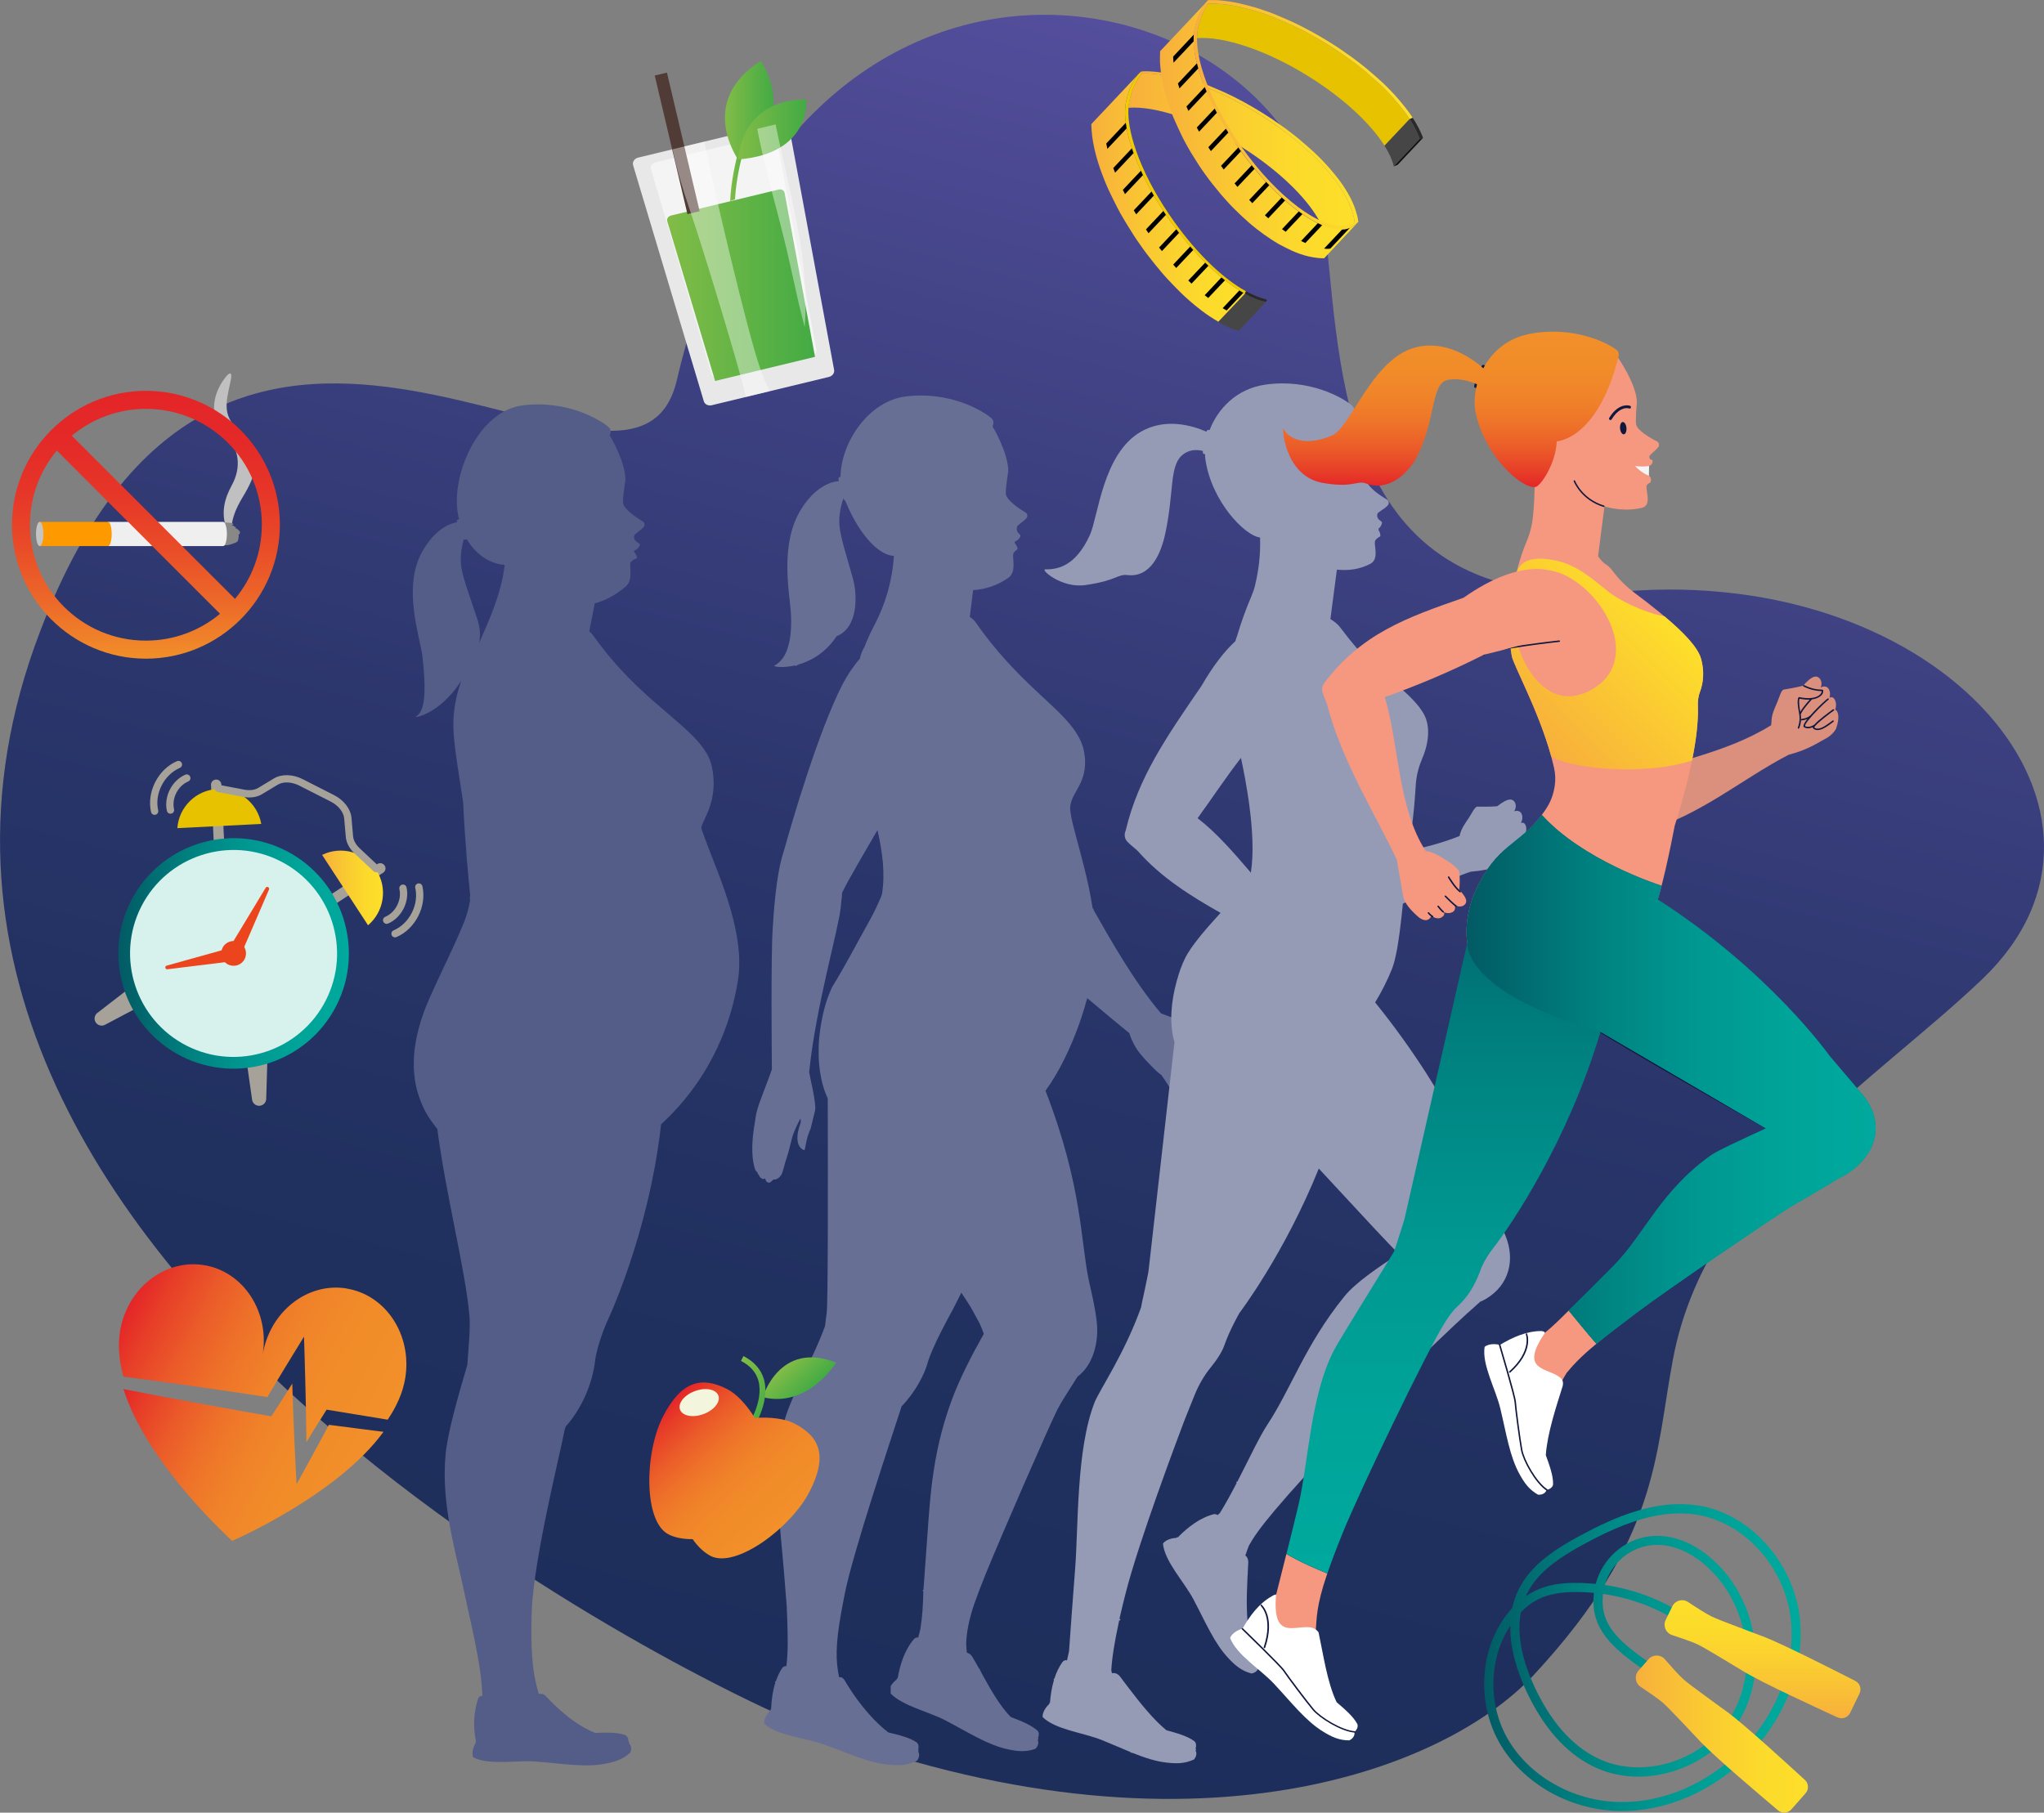 <?xml version="1.0" encoding="UTF-8"?> <svg xmlns="http://www.w3.org/2000/svg" xmlns:xlink="http://www.w3.org/1999/xlink" viewBox="0 0 409.87 363.57"><rect x="0" y="0" width="409.87" height="363.57" fill="#808080" stroke="none"/> <defs> <style> .cls-1 { fill: url(#New_Gradient_Swatch_2-4); } .cls-2 { fill: url(#New_Gradient_Swatch-5); } .cls-3 { fill: url(#New_Gradient_Swatch_2-5); } .cls-4, .cls-5, .cls-6 { fill: #fff; } .cls-7 { fill: url(#linear-gradient-5); } .cls-8 { fill: url(#linear-gradient-6); } .cls-9 { fill: #959ab5; } .cls-10 { fill: url(#linear-gradient-8); } .cls-11 { fill: silver; } .cls-12 { fill: url(#linear-gradient); } .cls-5 { opacity: .4; } .cls-13 { fill: #f5f5f5; } .cls-14 { fill: #513b36; } .cls-15 { fill: url(#New_Gradient_Swatch); } .cls-16 { fill: url(#linear-gradient-7); } .cls-17 { fill: url(#linear-gradient-14); } .cls-18 { fill: url(#New_Gradient_Swatch-3); } .cls-19 { fill: url(#New_Gradient_Swatch_2-2); } .cls-6 { opacity: .5; } .cls-20 { fill: #f69880; } .cls-21 { fill: url(#New_Gradient_Swatch-2); } .cls-22 { fill: #ec441c; } .cls-23 { fill: #111; } .cls-24 { fill: url(#New_Gradient_Swatch-4); } .cls-25 { fill: url(#linear-gradient-9); } .cls-26 { fill: url(#linear-gradient-10); } .cls-27 { fill: url(#linear-gradient-2); } .cls-28 { fill: url(#New_Gradient_Swatch_1); } .cls-29 { fill: #2a2a2a; } .cls-30 { fill: url(#linear-gradient-12); } .cls-31 { fill: #f3f5dd; } .cls-32 { fill: #e6c200; } .cls-33 { fill: url(#linear-gradient-11); } .cls-34 { fill: #464646; } .cls-35 { fill: #677094; } .cls-36 { fill: url(#New_Gradient_Swatch_2-3); } .cls-37 { fill: url(#linear-gradient-4); } .cls-38 { fill: #e8e8e8; } .cls-39 { fill: #d7f1ed; } .cls-40 { fill: url(#linear-gradient-3); } .cls-41 { fill: url(#New_Gradient_Swatch_2); } .cls-42 { fill: #f2cc00; } .cls-43 { fill: #efefef; } .cls-44 { fill: #545d87; } .cls-45 { fill: #db8f7d; } .cls-46 { fill: #a6a299; } .cls-47 { fill: #f90; } .cls-48 { fill: url(#New_Gradient_Swatch_2-6); } .cls-49 { fill: url(#linear-gradient-13); } .cls-50 { fill: #c4c4c4; } .cls-51 { fill: #10183e; } .cls-52 { fill: #888; } </style> <linearGradient id="linear-gradient" x1="198.32" y1="-61.06" x2="198.32" y2="304.5" gradientTransform="translate(62.99 22.73) rotate(14.59) scale(.93 .95) skewX(-7.02)" gradientUnits="userSpaceOnUse"> <stop offset="0" stop-color="#544e9c"></stop> <stop offset=".24" stop-color="#3e4182"></stop> <stop offset=".5" stop-color="#2b366c"></stop> <stop offset=".76" stop-color="#20305f"></stop> <stop offset="1" stop-color="#1d2e5b"></stop> </linearGradient> <linearGradient id="New_Gradient_Swatch_1" data-name="New Gradient Swatch 1" x1="307.2" y1="147.86" x2="332.77" y2="122.29" gradientTransform="matrix(1, 0, 0, 1, 0, 0)" gradientUnits="userSpaceOnUse"> <stop offset="0" stop-color="#f8af3c"></stop> <stop offset="1" stop-color="#fddf2a"></stop> </linearGradient> <linearGradient id="New_Gradient_Swatch" data-name="New Gradient Swatch" x1="297.62" y1="332.47" x2="361.1" y2="332.47" gradientTransform="matrix(1, 0, 0, 1, 0, 0)" gradientUnits="userSpaceOnUse"> <stop offset="0" stop-color="#025a64"></stop> <stop offset=".07" stop-color="#01636a"></stop> <stop offset=".31" stop-color="#008180"></stop> <stop offset=".55" stop-color="#009790"></stop> <stop offset=".79" stop-color="#00a499"></stop> <stop offset="1" stop-color="#00a99d"></stop> </linearGradient> <linearGradient id="linear-gradient-2" x1="328" y1="347.82" x2="362.53" y2="347.82" gradientTransform="matrix(1, 0, 0, 1, 0, 0)" gradientUnits="userSpaceOnUse"> <stop offset="0" stop-color="#f8af3c"></stop> <stop offset=".06" stop-color="#f8b43a"></stop> <stop offset=".41" stop-color="#facb31"></stop> <stop offset=".73" stop-color="#fcda2b"></stop> <stop offset="1" stop-color="#fddf2a"></stop> </linearGradient> <linearGradient id="linear-gradient-3" x1="353.42" y1="344.66" x2="353.42" y2="320.96" xlink:href="#linear-gradient-2"></linearGradient> <linearGradient id="linear-gradient-4" x1="19.46" y1="267.48" x2="76.28" y2="267.48" gradientTransform="translate(135.58 11.18) rotate(27.73)" gradientUnits="userSpaceOnUse"> <stop offset="0" stop-color="#e42528"></stop> <stop offset=".1" stop-color="#e73e28"></stop> <stop offset=".25" stop-color="#eb5b29"></stop> <stop offset=".4" stop-color="#ee7229"></stop> <stop offset=".57" stop-color="#f08329"></stop> <stop offset=".76" stop-color="#f18c29"></stop> <stop offset="1" stop-color="#f2902a"></stop> </linearGradient> <linearGradient id="linear-gradient-5" x1="26.36" y1="288.33" x2="76.5" y2="288.33" xlink:href="#linear-gradient-4"></linearGradient> <linearGradient id="New_Gradient_Swatch_2" data-name="New Gradient Swatch 2" x1="133.76" y1="57.2" x2="163.42" y2="57.2" gradientTransform="matrix(1, 0, 0, 1, 0, 0)" gradientUnits="userSpaceOnUse"> <stop offset="0" stop-color="#82bc47"></stop> <stop offset="1" stop-color="#43ab44"></stop> </linearGradient> <linearGradient id="New_Gradient_Swatch_2-2" data-name="New Gradient Swatch 2" x1="146.41" y1="32.77" x2="150.64" y2="32.77" xlink:href="#New_Gradient_Swatch_2"></linearGradient> <linearGradient id="New_Gradient_Swatch_2-3" data-name="New Gradient Swatch 2" x1="145.37" y1="22.11" x2="155.1" y2="22.11" xlink:href="#New_Gradient_Swatch_2"></linearGradient> <linearGradient id="New_Gradient_Swatch_2-4" data-name="New Gradient Swatch 2" x1="148" y1="25.96" x2="161.68" y2="25.96" xlink:href="#New_Gradient_Swatch_2"></linearGradient> <linearGradient id="linear-gradient-6" x1="226.26" y1="33.01" x2="271.65" y2="33.01" xlink:href="#linear-gradient-2"></linearGradient> <linearGradient id="linear-gradient-7" x1="228.42" y1="29.47" x2="272.37" y2="29.47" xlink:href="#linear-gradient-2"></linearGradient> <linearGradient id="linear-gradient-8" x1="218.82" y1="39.62" x2="249.61" y2="39.62" xlink:href="#linear-gradient-2"></linearGradient> <linearGradient id="linear-gradient-9" x1="232.6" y1="26.13" x2="272.3" y2="26.13" xlink:href="#linear-gradient-2"></linearGradient> <linearGradient id="linear-gradient-10" x1="239.35" y1="23.03" x2="283.29" y2="23.03" xlink:href="#linear-gradient-2"></linearGradient> <linearGradient id="linear-gradient-11" x1="29.26" y1="78.39" x2="29.26" y2="132.11" gradientTransform="matrix(1, 0, 0, 1, 0, 0)" gradientUnits="userSpaceOnUse"> <stop offset="0" stop-color="#e42528"></stop> <stop offset=".18" stop-color="#e42928"></stop> <stop offset=".38" stop-color="#e63628"></stop> <stop offset=".58" stop-color="#e94b28"></stop> <stop offset=".79" stop-color="#ec6929"></stop> <stop offset="1" stop-color="#f18f29"></stop> <stop offset="1" stop-color="#f2902a"></stop> </linearGradient> <linearGradient id="linear-gradient-12" x1="64.59" y1="178.1" x2="76.8" y2="178.1" xlink:href="#linear-gradient-2"></linearGradient> <linearGradient id="New_Gradient_Swatch-2" data-name="New Gradient Swatch" x1="23.72" y1="191.23" x2="69.96" y2="191.23" xlink:href="#New_Gradient_Swatch"></linearGradient> <linearGradient id="New_Gradient_Swatch_2-5" data-name="New Gradient Swatch 2" x1="32.8" y1="265.75" x2="39.92" y2="265.75" gradientTransform="translate(330.66 69.49) rotate(47.33)" xlink:href="#New_Gradient_Swatch_2"></linearGradient> <linearGradient id="New_Gradient_Swatch_2-6" data-name="New Gradient Swatch 2" x1="25.81" y1="275.21" x2="38.01" y2="275.21" gradientTransform="translate(330.66 69.49) rotate(47.33)" xlink:href="#New_Gradient_Swatch_2"></linearGradient> <linearGradient id="linear-gradient-13" x1="22.56" y1="288.96" x2="56.2" y2="288.96" gradientTransform="translate(330.66 69.49) rotate(47.33)" xlink:href="#linear-gradient-4"></linearGradient> <linearGradient id="New_Gradient_Swatch-3" data-name="New Gradient Swatch" x1="317.03" y1="163.45" x2="317.03" y2="315.62" xlink:href="#New_Gradient_Swatch"></linearGradient> <linearGradient id="New_Gradient_Swatch-4" data-name="New Gradient Swatch" x1="334.23" y1="167.77" x2="334.23" y2="178.18" xlink:href="#New_Gradient_Swatch"></linearGradient> <linearGradient id="linear-gradient-14" x1="290.95" y1="97.68" x2="290.95" y2="66.52" gradientTransform="matrix(1, 0, 0, 1, 0, 0)" xlink:href="#linear-gradient-4"></linearGradient> <linearGradient id="New_Gradient_Swatch-5" data-name="New Gradient Swatch" x1="294.08" y1="216.5" x2="376.11" y2="216.5" xlink:href="#New_Gradient_Swatch"></linearGradient> </defs> <g id="Layer_1" data-name="Layer 1"></g> <g id="Layer_2" data-name="Layer 2"> <g id="Layer_1-2" data-name="Layer 1"> <path class="cls-12" d="M307.71,335.78c25.02-27.02,24.15-44.05,27.76-63.17,6.69-35.5,40.18-55.38,62-76.2,34.62-33.03-7.65-83.21-72.18-77.75-55.26,4.68-56.19-40.43-59.34-70.62-5.61-53.62-105.89-75.93-130.23,28.22C126.92,113.85,45.56,27.44,8,126.76c-49.55,129.71,147.42,216.8,147.42,216.8,77.81,32.38,133.07,12.98,152.29-7.77Z"></path> </g> <g id="Layer_3" data-name="Layer 3"> <g> <path class="cls-45" d="M368,142.35s.4-1.04-.04-1.94c-.46-.94-1.11-.44-1.11-.44,0,0,.36-1.05-.19-1.84-.6-.85-1.58-.22-1.58-.22,.52-1.18-.2-2.32-1.13-2.2-.72,.09-1.66,.98-2.41,1.85l-.04-.02c-.82,.25-3.08,.67-3.82,.77-.49,.06-.86,1.47-1.29,2.51-.56,1.36-1.16,2.41-1.18,4.09-.03,.18-.05,.37-.07,.56-9.26,5.73-19.55,7.08-28.29,10.73-1.84,.77,1.54,11.09,2.65,10.7,11.56-3.37,19.94-10.77,29.18-15.52,1.71-.46,3.71-1.07,6.72-2.86,.61-.36,1.78-.77,2.74-2.28,.86-2.3,.46-3.72-.15-3.89Z"></path> <path class="cls-51" d="M361.27,144.5c-.07,0-.14-.05-.15-.13-.01-.08,.05-.16,.13-.17,.47-.07,1.12-.16,1.71-.66,.06-.05,.16-.04,.21,.02,.05,.06,.04,.16-.02,.21-.66,.55-1.38,.66-1.86,.72h-.02Z"></path> <g> <path class="cls-51" d="M363.32,140.29c1.11-.14,2.43-.78,2.26-1.83-.06-.38-1.17,.24-3.82-1.04-.07-.04-.16,0-.2,.07-.04,.07,0,.16,.07,.2,1.56,.75,2.59,.88,3.66,.94,0,.24-.13,.49-.35,.7-.73,.7-2.28,.89-4.13,.49-.05-.01-.1,0-.14,.04-.46,.5,.02,2.8,.02,2.82,.14,.71,.36,1.9-.19,3.27-.03,.08,0,.16,.08,.19,.02,0,.04,.01,.06,.01,.06,0,.12-.04,.14-.09,.44-1.1,.41-2.07,.31-2.8,.16-.12-.14-.3,2.24-2.98Zm-2.47-.15c.81,.16,1.48,.21,2.04,.18-.82,.93-1.54,1.82-1.89,2.46-.12-.65-.37-2.02-.15-2.64Z"></path> <path class="cls-51" d="M367.54,142.28c-.89,.66-2.91,2.12-3.72,3.06-.07,.02-1.05,.76-1.87,.29-.13-.77,4.11-4.89,4.7-5.28,.17-.11,0-.36-.16-.25-.53,.34-5.68,5.16-4.74,5.76,.24,.15,.51,.22,.81,.22s.62-.08,.95-.23c-.06,.35,.49,.55,.87,.59,1.1,.04,2.34-1,3.28-1.68,.16-.12-.01-.36-.18-.24-.93,.67-2.12,1.66-3.08,1.62-.36-.03-.58-.19-.59-.24,.05-.52,3.52-3.12,3.92-3.38h0c.19-.16-.04-.36-.18-.24Z"></path> </g> </g> <path class="cls-20" d="M341.12,132.2c-.86-3.28-6.34-8.04-13.39-13.32-1.64-1.23-3.1-2.69-4.33-4.33h0c-.42-.57-.91-1.06-1.5-1.43-.52-.32-1.03-.95-1.45-1.56l1.98-15.41c-1.74-9.61-6.26-17.46-14.9-6.45,.27,4.44,.33,9.15-.12,13.75-.17,1.8-.61,3.58-1.32,5.24-2.49,5.83-4.28,15.44-2.95,22.88,.36,2.02,6.27,12.54,8.48,22.42,.27,1.22,.33,2.48,.13,3.71-.37,2.3-1.11,3.81-2.59,5.75-4.78,6.31-9.05,5.83-13.36,15.37-1.79,3.98-3.72,13.1,2.76,17.62,2.61,1.82,5.72,5.82,10.75,6.29,3.98,.37,8.54,.32,10.9-2.92,4.08-5.59,8.73-11.15,11.36-17.03,1.52-3.41,3.52-13.34,4.25-17.17,1.53-4.78,4.94-16.37,4.64-24.12-.04-.94,.1-1.88,.43-2.77,.65-1.74,.91-3.92,.23-6.54Z"></path> <path class="cls-20" d="M314.18,275.32c1.15-1.37,2.69-3.14,5.94-5.79-1.05-1.14-5.56-6.67-5.56-6.67-1.65,1.64-3.15,3.14-4.66,4.36-1.79,1.45-3.01,1.8-3.6,1.82-3.54,.12-5.21,.7-4.68,3.64l1.55,6.32s-.06,6.77,.52,8.92c.74,2.77,5.14,10.25,5.14,10.25,0,0,1.51-1.41,1.26-2.33-.73-2.69-.52-7.37-.23-8.63,.94-4.16,2.1-8.43,4.33-11.91Z"></path> <path class="cls-20" d="M270.38,343.75c-2.93-1.64-4.99-4.94-5.4-6.16-1.09-3.27-1.17-10.22-1.15-10.38,.22-2.51,.05-4.99,2.32-11.6-5.65-2.3-8.2-3.92-8.2-3.92-.68,2.71-1.39,5.5-1.99,7.9-1.43,2.97-2.99,3.51-3.58,3.84-1.68,.95-3.28,3.27-1.3,5.51l4.6,4.61,5.06,7.37s6.26,4.99,9.7,5.14c.96,.09,.96-1.74-.06-2.31Z"></path> <path class="cls-20" d="M324.5,71.81s3.53,5.04,3.74,8.74c-.17,1.96-.29,4-.14,4.64,.27,1.17,2.83,2.69,4.14,3.33,.43,.21,.57,.77,.28,1.15-.63,.84-1.8,1.53-1.77,1.89-.1,.74,.59,.57,.64,.85,.01,.75-.46,1-.88,1.09-.14,.68-.02,1.75,.17,1.92,.51,.47,.45,1.05,.21,1.41,0,0-.68,.19-.73,.73-.08,1,1.03,3.81-.88,4.28-6.1,1.53-13.93-1.92-14.95-5.84-.19-.73-.49-2.82-.95-5.38-.63-3.47,4.16-2.51,4.08-8.69,0-.55-1.08-2.35-1.04-2.84,.23-2.51,2.65-4.54,4.89-5.67l3.19-1.6Z"></path> <path class="cls-51" d="M324.86,85.93c.06,.68,.4,1.21,.75,1.18,.35-.03,.59-.61,.53-1.29-.06-.68-.4-1.21-.75-1.18-.35,.03-.59,.61-.53,1.29Z"></path> <path class="cls-51" d="M322.94,84.25c-.05,0-.1-.01-.15-.04-.14-.08-.18-.26-.1-.39,1.51-2.51,3.33-2.71,4.17-2.43,.15,.05,.23,.21,.18,.36-.05,.15-.21,.23-.36,.18-.68-.23-2.18-.02-3.5,2.18-.05,.09-.15,.14-.25,.14Z"></path> <path class="cls-28" d="M341.12,132.18c-.59-2.26-3.37-5.22-7.35-8.56-4.57-.85-9.41-3.49-11.02-4.76-2.92-2.3-6.14-5.29-10.2-6.29-6.87-1.68-8.18,1.12-8.53,2.62-1.23,5.21-1.78,11.29-.87,16.37,.34,1.87,5.41,11.01,7.92,20.18,3.93,2.49,18.9,3.88,28.23,.79,.77-3.82,1.3-7.75,1.17-11.01-.04-.95,.1-1.9,.43-2.8,.65-1.74,.91-3.92,.23-6.54Z"></path> <path class="cls-13" d="M327.91,93.48c.09,.23,1.58,1.58,2.76,1.93-.06-.37,.02-1.27,.02-1.94-.53,.08-1.56,.17-2.78,0Z"></path> <path class="cls-51" d="M264.92,95.29c-1.4,0-2.92-.26-4.09-.94-.07-.04-.1-.13-.05-.2,.04-.07,.13-.1,.2-.05,2.51,1.46,6.37,.87,7.26,.24,5.05-3.56,7.29-7.89,9.46-12.07,.84-1.63,1.64-3.16,2.59-4.64,2.16-3.38,5.08-5.39,8-5.53,1.82-.08,5.35,.5,7.64,2.45,.06,.05,.07,.15,.02,.21-.05,.06-.15,.07-.21,.02-2.23-1.9-5.67-2.46-7.43-2.38-2.82,.13-5.65,2.1-7.76,5.39-.94,1.47-1.73,3-2.58,4.62-2.19,4.22-4.45,8.58-9.56,12.18-.57,.4-1.95,.71-3.49,.71Z"></path> <path class="cls-51" d="M272.42,96.76c-.06,0-.11-.03-.13-.08-.04-.07,0-.16,.07-.2,4.17-2.01,6.83-7.76,9.18-12.84,1.53-3.3,2.98-6.42,4.64-8.04,.94-.91,2.54-1.43,4.51-1.45,1.77-.03,3.57,.36,4.82,1.03,.07,.04,.1,.13,.06,.2-.04,.07-.13,.1-.2,.06-2.5-1.33-7.13-1.42-8.97,.38-1.62,1.58-3.06,4.68-4.58,7.96-2.37,5.12-5.06,10.92-9.33,12.98-.02,.01-.04,.01-.07,.01Z"></path> <path class="cls-51" d="M309.81,81.88c-4.79,0-9.52-1.76-13-5.04-.06-.06-.06-.15,0-.21,.06-.06,.15-.06,.21,0,4.88,4.59,12.24,6.16,18.75,4,.08-.03,.16,.02,.19,.09,.03,.08-.02,.16-.09,.19-1.97,.65-4.01,.97-6.05,.97Z"></path> <path class="cls-51" d="M306.35,79c-4.44,0-7.45-1.54-9.58-3-.07-.05-.09-.14-.04-.21,.05-.07,.14-.09,.21-.04,7.37,5.04,15.3,2.57,20.62,.28,.08-.03,.16,0,.2,.08,.03,.08,0,.16-.08,.2-4.57,1.97-8.29,2.69-11.33,2.69Z"></path> <g> <path class="cls-4" d="M312.99,276.44c-2.35-2.23-8.55-1.19-3.27-8.99,.24-.36-.47-.48-.67-.48-2.96,0-5.84,1.3-8.29,2.79-.8-.26-2.32-.26-3.06,.38-.56,3.6,2.19,8.41,3.14,12.33,1.23,5.08,1.87,9.65,3.91,13.29,.91,1.63,1.86,3.03,3.68,4.04,1.03,.04,1.51-.44,1.73-.99,.01,0,.03,.02,.04,.03,.74-.23,1.14-.59,1.23-1.09,.05-1.78-.73-3.86-1.46-5.89,.3-4.38,2.1-9.75,3.39-13.88,.07-.24,.19-1.03-.35-1.54Z"></path> <path class="cls-51" d="M302.74,275.33s-.08-.02-.11-.05c-.06-.06-.05-.16,.01-.21,4.59-4.12,3.33-7.41,3.32-7.44-.03-.08,0-.16,.08-.19,.08-.03,.16,0,.19,.08,.06,.14,1.35,3.52-3.39,7.78-.03,.03-.06,.04-.1,.04Z"></path> <path class="cls-51" d="M310.18,298.99s-.06,0-.08-.03c-2.26-1.51-4.71-5.97-5.11-8.09-.4-2.13-1.22-8.49-1.3-9.66-.07-1.17-3.08-11.3-3.11-11.4-.02-.08,.02-.16,.1-.19,.08-.02,.16,.02,.19,.1,.12,.42,3.05,10.27,3.12,11.47,.07,1.23,.92,7.68,1.29,9.62,.39,2.07,2.78,6.42,4.98,7.89,.07,.05,.09,.14,.04,.21-.03,.04-.08,.07-.12,.07Z"></path> </g> <path class="cls-51" d="M321.6,101.68s-.03,0-.04,0c-4.54-1.39-5.99-5.12-6-5.15-.03-.08,.01-.16,.09-.19,.08-.03,.16,.01,.19,.09,.01,.04,1.41,3.63,5.81,4.97,.08,.02,.12,.11,.1,.19-.02,.06-.08,.11-.14,.11Z"></path> <path class="cls-51" d="M354.13,226.37s-.05,0-.07-.02c-.62-.36-1.88-1.08-3.62-2.06-7.89-4.48-24.32-13.79-36.72-21.53-1.85-.88-3.53-1.41-5.17-1.93-3.87-1.23-7.53-2.39-12.19-8.04-.05-.06-.04-.16,.02-.21,.06-.05,.16-.04,.21,.02,4.61,5.58,8.06,6.68,12.05,7.95,1.64,.52,3.34,1.06,5.22,1.95,12.41,7.74,28.83,17.05,36.72,21.53,1.74,.99,3,1.7,3.62,2.06,.07,.04,.1,.13,.05,.2-.03,.05-.08,.07-.13,.07Z"></path> <path class="cls-20" d="M312.58,114.85c9.13,3.38,17.23,18.11,5.98,23.79-8.82,4.45-14.5-6.68-14.81-12.58-.31-5.91,3.57-13.15,8.82-11.2Z"></path> <path class="cls-51" d="M295.95,77.83s-.03,0-.04,0c-.19-.02-.32-.2-.3-.39,.18-1.43,1.48-3.98,1.53-4.08,.09-.17,.29-.24,.46-.15,.17,.09,.24,.29,.15,.46-.01,.03-1.3,2.55-1.46,3.86-.02,.17-.17,.3-.34,.3Z"></path> <path class="cls-51" d="M297.52,131.45s-.07-.03-.1-.06c-.05-.07-.03-.16,.04-.21,1.84-1.27,14.65-2.67,15.2-2.73,.08,0,.16,.05,.16,.13,0,.08-.05,.16-.13,.16-.13,.01-13.28,1.45-15.06,2.68-.03,.02-.07,.03-.11,.02Z"></path> <path class="cls-15" d="M340.25,301.93c-8.4-1.24-16.54,2.38-23.41,6.08-4.95,2.67-9.87,5.83-12.33,10.82-.59,1.21-1.01,2.45-1.28,3.7-3.06,3.34-5.01,7.84-5.5,12.71-.5,4.91,.5,9.91,2.81,14.08,4.54,8.19,13.94,13.65,23.94,13.91,4.68,.12,9.38-.81,13.97-2.79,.95-.41,1.88-.86,2.8-1.35,3.29-1.76,6.37-4.03,9.04-6.67,3.79-3.76,6.77-8.33,8.63-13.21,1.96-5.14,2.6-10.52,1.87-15.55-.76-5.21-3.2-10.26-6.86-14.24-3.78-4.11-8.64-6.78-13.69-7.52Zm-35.3,21.48c2.79-2.89,6.13-4.55,13.89-3.99,.26,.02,.52,.04,.78,.06-.02,.13-.03,.26-.04,.4-.61,6.75,3.45,10.73,11.68,16.14l1.01-1.53c-7.78-5.12-11.39-8.58-10.86-14.44,.01-.12,.02-.23,.04-.35,5.98,.85,11.77,3.13,16.21,6.4l1.09-1.48c-4.65-3.43-10.7-5.81-16.94-6.72,.58-2.01,1.72-3.83,3.3-5.25,2.14-1.92,4.88-2.91,7.7-2.78,3.66,.17,7.46,2.14,10.7,5.55,7.32,7.71,8.88,20.09,3.63,28.8-2.56,4.26-6.95,7.62-12.03,9.22-5.2,1.64-10.5,1.33-14.92-.87-5.09-2.53-9.31-7.37-12.54-14.37-2.98-6.44-3.33-11.3-2.7-14.8Zm54.04,.55c.69,4.72,.08,9.77-1.77,14.63-1.77,4.64-4.61,8.98-8.21,12.56-3.25,3.22-7.15,5.86-11.27,7.64-4.34,1.87-8.78,2.75-13.2,2.64-9.36-.25-18.15-5.34-22.38-12.97-2.13-3.84-3.05-8.46-2.59-13,.35-3.46,1.49-6.71,3.28-9.41-.09,4.71,1.47,9.37,3.13,12.95,3.42,7.39,7.92,12.52,13.39,15.24,4.85,2.42,10.64,2.76,16.3,.98,5.5-1.74,10.26-5.39,13.05-10.02,5.66-9.39,3.99-22.73-3.87-31.02-3.56-3.75-7.8-5.93-11.94-6.12-3.31-.16-6.51,1-9.01,3.24-1.92,1.72-3.27,3.94-3.92,6.39-.33-.03-.66-.06-1-.09-5.05-.37-9.31-.02-13.04,2.58,.08-.18,.16-.35,.24-.51,2.23-4.53,6.87-7.49,11.55-10.02,6.59-3.56,14.39-7.04,22.27-5.88,4.63,.68,9.11,3.15,12.61,6.95,3.41,3.71,5.68,8.42,6.4,13.26Z"></path> <path class="cls-27" d="M346.47,343.46c-1.54-1.16-7.45-5.36-8.89-6.63-.86-.75-2.5-2.6-3.74-4.03-.86-.99-2.4-1-3.27-.01l-2.02,2.3c-.87,.99-.67,2.51,.43,3.24,1.58,1.05,3.61,2.45,4.47,3.2,1.44,1.27,6.36,6.59,7.7,7.98,3.19,3.28,11.47,10.28,15.39,13.6,.8,.67,1.98,.59,2.67-.2l2.85-3.23c.69-.78,.63-1.97-.14-2.68-3.8-3.47-11.79-10.8-15.44-13.55Z"></path> <path class="cls-40" d="M353.51,328.22c-1.8-.71-8.61-3.18-10.33-4.02-1.03-.5-3.1-1.83-4.68-2.88-1.1-.73-2.58-.32-3.16,.86l-1.34,2.75c-.57,1.18,.03,2.6,1.28,3.01,1.8,.59,4.13,1.4,5.16,1.89,1.73,.84,7.89,4.65,9.55,5.63,3.95,2.31,13.8,6.84,18.47,9,.95,.44,2.07,.04,2.53-.9l1.88-3.88c.46-.94,.08-2.07-.85-2.54-4.58-2.33-14.25-7.26-18.5-8.93Z"></path> <g> <path class="cls-37" d="M69.53,258.43c-7.9-1.29-15.45,4.66-16.86,13.3,1.41-8.64-3.85-16.69-11.75-17.98s-15.45,4.66-16.86,13.3c-.48,2.91-.16,5.97,.7,9.06l1.94,.26,2.51,.33c1.68,.22,3.35,.46,5.03,.69l5.03,.71,5.02,.72,5.02,.74,2.51,.38,1.81,.27,.35-.6,.7-1.18,.7-1.18c.23-.39,.47-.78,.7-1.17l1.42-2.34,1.43-2.33,2.03-3.32,.12,3.9,.04,1.29,.03,1.29,.07,2.57,.03,1.29,.03,1.29,.06,2.58,.02,1.29,.02,1.29,.04,2.58,.02,1.79c.33-.54,.66-1.08,.99-1.61l.7-1.13,.7-1.12,1.41-2.25,.25-.4,.43,.07,7.58,1.24,4.24,.7c1.78-2.64,3.05-5.43,3.52-8.32,1.41-8.64-3.84-16.69-11.74-17.98Z"></path> <path class="cls-7" d="M65.94,285.8l-1.04,1.95-.63,1.17-.63,1.16c-.42,.78-.84,1.56-1.27,2.33l-1.27,2.32-1.63,2.96-.18-3.42c-.05-.86-.09-1.72-.13-2.58l-.12-2.57-.11-2.58-.05-1.29-.05-1.29-.09-2.57-.05-1.29-.04-1.29-.04-1.31-.87,1.37c-.24,.39-.49,.77-.73,1.16l-.74,1.15-.74,1.15-.75,1.15-.39,.59-.66-.12-2.5-.44-2.5-.44-4.99-.9-4.99-.91-4.99-.93c-1.66-.32-3.33-.63-4.99-.95l-2.49-.48-1.52-.29c4.71,15.11,21.8,30.44,21.8,30.44,0,0,21.04-9.07,30.34-21.87l-3.8-.48-7.15-.92Z"></path> </g> <g> <path class="cls-38" d="M158.26,25.56c-.12-.66-.85-1.06-1.6-.88l-28.69,6.93c-.75,.18-1.21,.87-1.02,1.52l14.19,47.37c.18,.6,.87,.94,1.57,.78l23.51-5.68c.7-.17,1.16-.79,1.04-1.41l-9.01-48.62Z"></path> <g> <path class="cls-6" d="M155.71,27.81c-.11-.57-.7-.93-1.3-.79l-23.09,5.58c-.6,.15-.96,.74-.8,1.3l12.15,41.16c.15,.52,.72,.83,1.28,.69l18.92-4.57c.56-.14,.92-.66,.82-1.2l-7.99-42.17Z"></path> <path class="cls-41" d="M156.12,38.02l-21.56,5.21c-.56,.14-.91,.65-.76,1.14l9.6,32.04,20.03-4.84-6.1-32.89c-.09-.5-.64-.8-1.2-.66Z"></path> <polygon class="cls-14" points="131.29 15.15 137.85 42.95 140.29 42.36 133.74 14.56 131.29 15.15"></polygon> </g> <g> <path class="cls-19" d="M146.41,40.33s.06-.02,.09-.03l.85-.31h.03c.44-7.54,3.23-14.35,3.26-14.43l-.88-.36c-.03,.08-2.98,7.27-3.35,15.12Z"></path> <path class="cls-36" d="M148,31.98c12.65-8.28,4.55-19.74,4.55-19.74-12.84,8.09-4.55,19.74-4.55,19.74Z"></path> <path class="cls-1" d="M148,31.98c14.83-1.15,13.66-12.04,13.66-12.04-13.31,.02-13.66,12.04-13.66,12.04Z"></path> </g> <path class="cls-5" d="M155.54,24.95l-3.7,.89c.81,4.19,1.83,8.33,2.9,12.45,1.07,4.12,2.18,8.24,3.15,12.39,.78,3.34,1.47,6.71,2.25,10.05,.38,1.63,.79,3.26,1.23,4.88,.44-5.74-.04-11.5-.92-17.18-1.33-7.88-3.34-15.65-4.93-23.49Z"></path> <path class="cls-5" d="M141.22,28.41l-6.35,1.53c.83,4.03,2.02,7.98,3.36,11.88,2.88,8.37,10.49,33.56,11.34,37.79l4.77-1.15c-.74-1.53-1.39-3.12-1.97-4.76-2.42-6.81-9.56-37.11-11.15-45.3Z"></path> </g> <g> <path class="cls-8" d="M271.42,43.39c-.15-.56-.37-1.31-.58-1.85-.19-.51-.49-1.15-.73-1.63-.62-1.25-1.52-2.56-1.53-2.57-.29-.4-.66-.96-.97-1.35-.62-.78-1.46-1.81-2.13-2.55-1.39-1.53-2.64-2.68-2.65-2.69-.88-.8-2.07-1.84-2.97-2.6-.48-.4-1.14-.91-1.64-1.3-.9-.71-1.1-.85-3.51-2.51-.55-.38-1.31-.85-1.87-1.22-.01,0-1.57-1.01-3.82-2.24-2.08-1.13-3.81-1.92-3.83-1.93-1.09-.49-2.56-1.11-3.67-1.56-.55-.22-1.3-.48-1.86-.68-.57-.2-1.33-.45-1.91-.61-.97-.27-2.28-.6-3.26-.82-.01,0-1.43-.32-3.28-.49-.8-.07-1.53-.1-2.2-.09-1.72,1.85-2.32,4.5-2.56,5.57-.1,.42-.16,.87-.19,1.35,5.38-.42,14.02,2.41,22.59,7.78,12.08,7.58,19.44,17.37,16.43,21.86l.09,.06,6.28-6.66c-.08-.72-.21-1.2-.23-1.27Z"></path> <path class="cls-16" d="M272.14,43.22c-.15-.57-.38-1.31-.59-1.85-.19-.51-.5-1.16-.74-1.64-.63-1.26-1.53-2.58-1.54-2.59-.29-.41-.66-.96-.98-1.35-.62-.78-1.47-1.82-2.14-2.56-1.4-1.54-2.66-2.7-2.67-2.71-.88-.8-2.08-1.85-2.99-2.62-.48-.41-1.15-.92-1.65-1.31-.91-.71-1.11-.85-3.53-2.54-.55-.38-1.32-.86-1.89-1.23-.01,0-1.58-1.02-3.84-2.26-2.09-1.14-3.83-1.94-3.85-1.95-1.1-.49-2.57-1.12-3.69-1.58-.55-.22-1.3-.49-1.87-.68-.57-.2-1.34-.46-1.92-.62-.97-.27-2.29-.61-3.28-.83-.01,0-1.43-.32-3.29-.5-1.04-.1-2.76-.2-2.97,.03l-.28,.3h.59c.67-.02,1.4,0,2.2,.08,1.85,.17,3.27,.49,3.28,.49,.99,.22,2.29,.55,3.26,.82,.58,.16,1.34,.41,1.91,.61,.56,.19,1.31,.45,1.86,.68,1.11,.45,2.58,1.07,3.67,1.56,.02,0,1.75,.8,3.83,1.93,2.25,1.23,3.81,2.23,3.82,2.24,.56,.36,1.32,.83,1.87,1.22,2.41,1.67,2.61,1.81,3.51,2.51,.49,.39,1.16,.89,1.64,1.3,.91,.77,2.09,1.81,2.97,2.6,.01,.01,1.26,1.16,2.65,2.69,.67,.74,1.51,1.77,2.13,2.55,.31,.39,.68,.94,.97,1.35,0,.01,.91,1.32,1.53,2.57,.24,.48,.54,1.13,.73,1.63,.2,.54,.43,1.28,.58,1.85,.02,.07,.14,.55,.23,1.27l.72-.16c-.09-.72-.21-1.2-.23-1.28Z"></path> <path class="cls-34" d="M249.61,58.9l-5.34,5.63c.28,.17,.56,.32,.8,.46,.41,.23,.98,.5,1.42,.69,.5,.21,1.16,.49,1.69,.65l.18,.05,5.53-5.85c-1.29-.22-2.74-.78-4.28-1.63Z"></path> <path class="cls-29" d="M253.96,60.04c-1.23-.25-2.7-.85-4.13-1.64l-.22,.49c1.54,.85,2.99,1.41,4.28,1.63,0,0,.23-.33,.07-.49Z"></path> <path class="cls-10" d="M234.93,44.71c-6.76-9.41-10.25-19.14-9.12-24.31,.24-1.08,.9-3.84,2.62-5.69l-9.6,10.19c.02,.72,.08,1.61,.16,2.29,.07,.64,.23,1.47,.35,2.1,.14,.78,.65,2.71,.9,3.44,.18,.55,.41,1.28,.62,1.82,.2,.51,.45,1.21,.66,1.72,.23,.56,.53,1.29,.79,1.84,.51,1.09,1.23,2.54,1.78,3.61,.29,.57,.72,1.32,1.04,1.88q.75,1.3,2.3,3.73c.36,.57,.88,1.31,1.27,1.86,.39,.55,.91,1.29,1.32,1.82q1.75,2.26,2.72,3.39c.41,.48,.96,1.12,1.39,1.58,.82,.87,1.91,2.02,2.77,2.85,.61,.59,2.24,2.11,4.18,3.57,.43,.32,1.01,.75,1.47,1.04,.5,.32,1.16,.75,1.75,1.09l5.34-5.63c-4.53-2.5-9.91-7.55-14.68-14.19Z"></path> <path class="cls-42" d="M234.93,44.71c4.77,6.64,10.15,11.68,14.68,14.19h0l.22-.49c-4.5-2.47-9.69-7.38-14.4-13.97-6.14-8.57-9.52-17.42-9.15-22.8,0-.13,.02-.27,.04-.4,.04-.33,.09-.65,.15-.95,.24-1.07,.83-3.73,2.55-5.58h-.59c-1.72,1.86-2.38,4.62-2.62,5.7-1.13,5.17,2.36,14.91,9.12,24.31Z"></path> <path class="cls-25" d="M232.63,10.25c-.04,.72-.04,1.6-.02,2.28,.02,.64,.13,1.48,.2,2.11,.09,.78,.48,2.75,.69,3.49,.15,.56,.34,1.31,.52,1.86,.17,.53,.4,1.23,.59,1.76,.2,.57,.48,1.33,.72,1.88,.48,1.12,1.16,2.61,1.7,3.71,.29,.59,.7,1.36,1.02,1.93,.75,1.33,.74,1.33,2.32,3.81,.37,.58,.9,1.34,1.31,1.9,.41,.56,.95,1.3,1.38,1.84,1.84,2.28,1.84,2.27,2.86,3.41,.43,.48,1.02,1.11,1.48,1.57,.87,.86,2.05,1.99,2.97,2.79,.65,.57,2.41,2.05,4.51,3.41,.46,.3,1.09,.7,1.58,.97,.79,.43,1.86,.98,2.68,1.35,.44,.2,1.04,.43,1.5,.59,.52,.18,1.23,.41,1.77,.52,.57,.12,1.34,.27,1.93,.32,.48,.04,.88,.05,1.18,.05l6.78-7.22c-.97,1-2.12,1.36-2.7,1.44-4.95,.67-13.64-5.75-20.92-15.88-6.76-9.41-10.25-19.14-9.12-24.31,.22-1,.85-3.53,2.29-5.35l-9.22,9.79Z"></path> <path class="cls-32" d="M240.04,7.65c5.38-.4,14,2.42,22.54,7.78,6.93,4.34,12.3,9.41,15.05,13.8l5.03-5.33c-.21-.32-.35-.53-.35-.53-.29-.4-.66-.96-.97-1.35-.62-.78-1.46-1.81-2.13-2.55-1.39-1.53-2.64-2.68-2.65-2.69-.88-.8-2.07-1.84-2.97-2.6-.48-.4-1.14-.91-1.64-1.3-.9-.71-1.1-.84-3.51-2.51-.55-.38-1.31-.85-1.87-1.22-.01,0-1.57-1.01-3.82-2.24-2.08-1.13-3.81-1.92-3.83-1.93-1.09-.49-2.56-1.11-3.67-1.56-.55-.22-1.3-.48-1.86-.68-.57-.2-1.33-.45-1.91-.61-.97-.27-2.27-.6-3.26-.82-.01,0-1.43-.32-3.28-.49-1-.09-1.9-.11-2.7-.08-1.22,1.77-1.78,3.97-1.99,4.89-.14,.61-.21,1.29-.22,2.02Z"></path> <path class="cls-26" d="M248.69,30.12c7.28,10.13,15.97,16.55,20.92,15.88,.54-.07,1.57-.39,2.49-1.24l.27-.27c-.1-.13-.33-.3-.53-.15-.81,.62-1.64,.87-2.11,.94-4.91,.71-13.48-5.6-20.62-15.6-5.84-8.18-9.16-16.63-9.08-22.04h0c.01-.73,.08-1.41,.22-2.02,.21-.91,.77-3.12,1.99-4.89,.8-.03,1.7-.01,2.7,.08,1.85,.17,3.26,.49,3.28,.49,.99,.22,2.29,.55,3.26,.82,.58,.16,1.34,.41,1.91,.61,.56,.19,1.31,.45,1.86,.68,1.11,.45,2.58,1.07,3.67,1.56,.02,0,1.75,.8,3.83,1.93,2.25,1.23,3.81,2.23,3.82,2.24,.56,.36,1.32,.83,1.87,1.22,2.41,1.67,2.6,1.81,3.51,2.51,.49,.39,1.16,.89,1.64,1.3,.9,.77,2.09,1.81,2.97,2.6,.01,.01,1.26,1.16,2.65,2.69,.67,.74,1.51,1.77,2.13,2.55,.31,.39,.68,.94,.97,1.35,0,0,.14,.21,.35,.53l.62-.26c-.21-.33-.35-.53-.36-.54-.29-.41-.67-.97-.99-1.36-.63-.79-1.48-1.84-2.16-2.58-1.42-1.55-2.68-2.72-2.7-2.73-.89-.81-2.1-1.87-3.02-2.64-.48-.41-1.16-.92-1.66-1.32-.92-.72-1.11-.86-3.56-2.56-.56-.39-1.33-.87-1.9-1.24-.01,0-1.59-1.03-3.87-2.28-2.1-1.16-3.86-1.96-3.87-1.97-1.1-.5-2.59-1.14-3.71-1.6-.55-.23-1.31-.5-1.88-.69-.57-.2-1.34-.46-1.93-.63-.98-.28-2.3-.62-3.29-.85-.01,0-1.44-.33-3.31-.52-1.05-.11-1.99-.13-2.82-.1l-.42,.45c-1.44,1.82-2.08,4.36-2.29,5.35-1.13,5.17,2.36,14.91,9.12,24.31Z"></path> <path class="cls-34" d="M284.68,27.87c-.04-.11-.07-.21-.11-.31-.19-.51-.49-1.15-.73-1.63-.38-.76-.86-1.54-1.18-2.04l-5.03,5.33c.93,1.48,1.56,2.88,1.86,4.15l5.19-5.5Z"></path> <path class="cls-29" d="M285.24,27.35c-.2-.51-.51-1.17-.75-1.65-.39-.77-.87-1.56-1.2-2.07l-.62,.26,.15,.24c.31,.49,.7,1.15,1.02,1.8,.24,.48,.54,1.13,.73,1.63,.04,.1,.07,.2,.11,.31h0l.67-.21c-.04-.11-.08-.21-.11-.31Z"></path> <polygon class="cls-23" points="284.68 27.87 279.49 33.37 280.27 33.05 285.35 27.65 284.68 27.87"></polygon> <path d="M239.39,6.94l-4.14,4.4c0,.14,.01,.28,.01,.4,0,.23,.03,.52,.07,.83l4.02-4.27c-.01-.47,0-.93,.04-1.36Z"></path> <path d="M240.01,12.7l-3.81,4.04c.09,.31,.19,.63,.29,.92l.02,.07,3.77-4c-.1-.35-.19-.69-.27-1.02Z"></path> <path d="M241.58,17.46l-3.67,3.9c.04,.09,.08,.18,.12,.27,.09,.2,.19,.4,.28,.61l3.65-3.87c-.13-.31-.26-.61-.38-.91Z"></path> <path d="M243.56,21.78l-3.58,3.8,.03,.05c.13,.25,.28,.51,.43,.78l3.57-3.79c-.15-.28-.3-.57-.44-.85Z"></path> <path d="M245.82,25.8l-3.52,3.73c.15,.24,.32,.49,.51,.78l3.5-3.71c-.17-.26-.33-.53-.49-.79Z"></path> <path d="M248.69,30.12c-.13-.18-.26-.36-.38-.54l-3.47,3.68c.08,.1,.15,.21,.22,.3,.1,.14,.21,.29,.32,.44l3.46-3.67c-.05-.07-.1-.14-.15-.21Z"></path> <path d="M250.99,33.15l-3.43,3.64c.22,.27,.4,.49,.58,.7l3.43-3.63c-.19-.23-.38-.47-.58-.7Z"></path> <path d="M253.89,36.5l-3.4,3.6c.2,.21,.41,.43,.63,.65l3.39-3.59c-.21-.22-.41-.43-.62-.66Z"></path> <path d="M257.01,39.61l-3.37,3.57c.21,.18,.43,.38,.68,.6l3.36-3.57c-.22-.2-.45-.4-.67-.6Z"></path> <path d="M260.42,42.41l-3.35,3.55,.14,.1c.19,.13,.39,.28,.6,.43l3.35-3.55c-.25-.17-.49-.35-.74-.53Z"></path> <path d="M264.25,44.77l-3.35,3.56c.07,.03,.13,.07,.2,.1,.2,.1,.43,.21,.65,.31l3.37-3.57c-.28-.12-.57-.25-.87-.4Z"></path> <path d="M269.61,46.01c-.17,.02-.34,.04-.51,.04l-3.59,3.81c.16,.02,.31,.04,.46,.05,.24,.01,.51,0,.79-.05l3.91-4.15c-.42,.18-.8,.28-1.06,.31Z"></path> <path d="M225.74,24.63l-3.91,4.15c.07,.38,.15,.75,.22,1.08l3.87-4.11c-.07-.38-.13-.76-.18-1.13Z"></path> <path d="M226.97,29.74l-3.73,3.96c.06,.16,.12,.32,.18,.48,.06,.15,.12,.3,.18,.46l3.7-3.93c-.12-.32-.23-.64-.33-.96Z"></path> <path d="M228.77,34.25l-3.61,3.83c.14,.29,.28,.58,.43,.86l3.6-3.82c-.14-.29-.28-.59-.41-.88Z"></path> <path d="M230.9,38.42l-3.55,3.76,.07,.12c.15,.25,.28,.48,.41,.69l3.54-3.75c-.16-.27-.32-.55-.47-.82Z"></path> <path d="M233.28,42.31l-3.49,3.7c.08,.12,.16,.25,.25,.38,.08,.12,.17,.26,.27,.39l3.48-3.69c-.17-.26-.35-.51-.51-.77Z"></path> <path d="M235.87,45.99l-3.45,3.66c.06,.08,.13,.16,.19,.24,.14,.17,.26,.33,.38,.47l3.44-3.65c-.19-.24-.37-.48-.56-.73Z"></path> <path d="M238.66,49.45l-3.41,3.62,.04,.04c.18,.2,.37,.42,.57,.64l3.41-3.61c-.2-.22-.4-.45-.6-.68Z"></path> <path d="M241.66,52.68l-3.38,3.58c.22,.22,.44,.43,.65,.63l3.38-3.58c-.21-.21-.43-.42-.65-.63Z"></path> <path d="M244.92,55.65l-3.35,3.56c.23,.19,.46,.37,.71,.56l3.35-3.55c-.23-.18-.47-.37-.7-.57Z"></path> <path d="M248.51,58.26l-3.34,3.55c.26,.16,.53,.31,.8,.47l3.34-3.54c-.26-.15-.53-.31-.79-.47Z"></path> </g> <g> <path class="cls-11" d="M45.41,105.99c-1.16-3.24-.35-6.02,1.03-8.58,2.08-3.77,1.53-7.57-1.51-10.63-2.6-2.62-2.5-6.46-.73-9.59,1-1.75,2.7-3.79,2.02-.66-.97,4.47-1.73,6.98,2.2,10.37,4.64,4,2.9,8.46,.17,12.94-1.21,2.03-1.99,3.85-2.19,5.99l-1.01,.14Z"></path> <path class="cls-52" d="M44.76,104.81c.45,0,1.04-.01,1.49,.07,.49,.04,.8,.3,.14,.52,.17,0,.35,.04,.52,.04,0,.09-.03,.09-.03,.13,.1,0,.31,.17,.42,.17-.03,.09-.07,.17-.1,.22,.38,0,.7,.43,.94,.74-.03,.26-.14,.48-.31,.56,.1,.17-.03,1.13-.21,1.34-.21,.22-.79,.4-1.03,.49-.66,.22-1.12,.32-1.82,.27v-4.57Z"></path> <path class="cls-43" d="M44.76,104.67H21.66v4.86h23.1c.41,0,.74-1.09,.74-2.43s-.33-2.43-.74-2.43Z"></path> <path class="cls-47" d="M21.66,104.67H7.96v4.86h13.7c.41,0,.74-1.09,.74-2.43s-.33-2.43-.74-2.43Z"></path> <path class="cls-50" d="M8.7,107.1c0,1.34-.33,2.43-.74,2.43s-.74-1.09-.74-2.43,.33-2.43,.74-2.43,.74,1.09,.74,2.43Z"></path> <path class="cls-33" d="M29.26,78.39c-14.81,0-26.86,12.05-26.86,26.86s12.05,26.86,26.86,26.86,26.86-12.05,26.86-26.86-12.05-26.86-26.86-26.86Zm23.24,26.86c0,5.66-2.02,10.84-5.38,14.87L14.4,87.39c4.03-3.36,9.21-5.38,14.87-5.38,12.84,0,23.24,10.41,23.24,23.24Zm-46.49,0c0-5.66,2.02-10.84,5.38-14.87l32.73,32.73c-4.03,3.36-9.21,5.38-14.87,5.38-12.84,0-23.24-10.41-23.24-23.24Z"></path> </g> <path class="cls-35" d="M244.92,211.56c-.03-.22-2.3-1.42-3.14-2.04-.21-.16-3.04-3.73-4.71-4.64v-.03l-4.25-1.58c-5.42-6.38-10.13-14.76-13.51-20.72-.02-.13-.03-.2-.03-.21-.01-.08-.09-.13-.16-.13l-.02-.03c-.88-5.74-2.49-11.19-3.54-15.19l-.02-.09c-.03-.1-.05-.2-.08-.29l-.04-.15c-.02-.08-.04-.17-.06-.25-.02-.06-.03-.12-.04-.18-.02-.07-.04-.15-.06-.22-.02-.07-.03-.13-.05-.2-.02-.07-.03-.13-.05-.2-.02-.09-.04-.17-.06-.26-.01-.05-.03-.11-.04-.16-.03-.11-.05-.21-.07-.32,0-.04-.02-.09-.03-.13-.02-.08-.03-.16-.05-.23-.01-.05-.02-.09-.03-.14-.01-.07-.03-.14-.04-.21,0-.05-.02-.09-.03-.14-.01-.07-.03-.13-.04-.2,0-.04-.02-.08-.02-.13-.01-.07-.02-.13-.03-.2,0-.04-.01-.08-.02-.12-.01-.07-.02-.14-.03-.2,0-.03,0-.06-.01-.09-.01-.1-.03-.19-.04-.28-.38-3.26,3.18-4.93,2.96-10.1-.02-.55-.09-1.13-.21-1.77-.02-.13-.05-.26-.08-.38,0-.04-.02-.08-.03-.12-.02-.09-.04-.17-.07-.26-.01-.05-.03-.09-.04-.14-.02-.08-.05-.16-.07-.24-.01-.05-.03-.09-.05-.14-.03-.08-.06-.16-.09-.24-.02-.04-.03-.08-.05-.12-.04-.1-.08-.2-.12-.3,0-.02-.02-.04-.03-.06-.05-.12-.1-.24-.16-.36-.02-.03-.03-.07-.05-.1-.04-.09-.08-.17-.13-.25-.02-.04-.04-.09-.07-.13-.04-.08-.08-.15-.12-.23-.02-.04-.05-.09-.08-.13-.04-.08-.09-.15-.13-.23-.03-.04-.05-.08-.08-.13-.05-.09-.11-.17-.16-.26-.02-.03-.04-.06-.06-.09-.08-.11-.15-.23-.23-.34-.02-.03-.04-.05-.06-.08-.06-.09-.12-.17-.19-.26-.03-.04-.06-.08-.09-.12-.06-.07-.11-.15-.17-.22-.03-.04-.07-.09-.1-.13-.06-.07-.12-.15-.17-.22-.03-.04-.07-.08-.1-.13-.07-.08-.13-.16-.2-.24-.03-.03-.06-.07-.09-.1-.1-.11-.2-.23-.3-.34l-.04-.05c-.09-.1-.18-.2-.27-.3-.04-.04-.07-.08-.11-.12-.07-.08-.14-.15-.21-.23-.04-.04-.08-.09-.13-.13-.07-.07-.14-.15-.21-.22-.04-.04-.08-.09-.13-.13-.08-.08-.15-.16-.23-.24-.04-.04-.07-.08-.11-.11-.11-.11-.21-.21-.32-.32l-.03-.03c-.12-.12-.24-.24-.36-.36l-.12-.11c-.09-.08-.17-.17-.26-.25-.05-.04-.09-.09-.14-.13-.08-.08-.17-.16-.25-.24l-.14-.13c-.09-.09-.19-.18-.28-.26l-.12-.11c-.12-.11-.24-.23-.36-.34l-.04-.04c-.48-.45-.97-.91-1.48-1.38l-.14-.13c-.09-.09-.19-.18-.28-.27-.06-.05-.12-.11-.17-.16-.09-.08-.17-.16-.26-.24-.11-.1-.22-.21-.33-.31-3.57-3.38-7.74-7.56-11.88-13.52-.3-.43-.7-.76-1.14-1.04l.67-5.38c2.36-.13,4.84-.9,7.09-2.49,1.6-1.13,.8-3.7,.95-4.69,.08-.54,.87-1.02,.87-1.02,.02-.4-.27-.87-.59-1.3,.02-.03,.04-.07,.03-.11,0-.03-.02-.06-.05-.08,.29-.12,1.1-.51,1.19-1.27-.03-.28-.93-.55-.7-1.7,0-.36,1.21-.97,1.9-1.76,.31-.36,.21-.93-.21-1.17-1.27-.73-3.71-2.43-3.9-3.61-.1-.65,.16-2.67,.46-4.62,.05-3.71-3.13-8.98-3.13-8.98h-.02c.23-.51,.31-1.2-.19-1.64-1.93-1.71-8.62-5.5-17.29-4.39-7.37,.95-12.92,9.2-13,16.13-.03,0-.07,0-.11,0-.19,.03-.32,.21-.29,.39,0,.03,.03,.19,.07,.44-1.71,.17-4.73,1.16-7.51,5.56-4.47,7.04-2.34,17.06-2.11,20.85,.4,6.65-1.32,9.58-3.25,10.57-.43,.22,1.46,.59,4.06,0h0c.03,.06,.08,.09,.14,.09,.02,0,.04,0,.06-.01,.2-.09,.38-.18,.56-.28,2.47-.72,5.41-2.33,7.6-5.67,4.26-1.65,4.26-8.07,3.24-11.66-2.13-7.52-3.02-9.81-2.61-12.91,.18-1.34,.45-2.33,.74-3.06,.05,.1,.09,.2,.14,.29,.05,.09,.13,.15,.22,.17,3.04,7.4,7.01,10.98,9.76,11.07-.31,4.85-1.65,9.6-3.93,13.93-.7,1.32-1.38,2.78-1.99,4.35-.41,.68-.72,1.46-.91,2.34-1.4,1.62-2.61,3.45-3.51,5.22-4.89,9.57-10.11,27.56-11.72,33.31-1.68,4.96-2.1,13.49-2.25,15.67-.37,5.49-.19,25.55-.16,28.15-.76,2.34-2.61,6.61-3.11,8.77-.13,.58-.15,.93-.38,2.35-.39,2.37-.82,6.08,.12,8.95,.07,.23,.31,.45,.5,.65,0,.07,.01,.14,.02,.21,0,.08,.07,.13,.15,.13h.02c.12,.32,.32,.69,.62,.84,.29,.15,.41,.16,.69,0,0,0,.01,0,.02,0h0c.09,.44,.3,.78,.73,.85,.22,.03,.59-.26,.81-.55,0,0,.01,0,.02,0h.01c.07,0,.12-.04,.14-.11,.32,.11,.97-.11,1.49-.86,.39-.57,.55-1.86,1.27-3.97,.34-1.02,.65-2.52,.95-3.6,.34-1.22,1.2-2.92,1.65-3.78,.08,.39,.11,.71,.03,.9-.9,2.4-.97,4.8,.7,5.44,.34,.13,.17-1.84,1.32-4.32,0,0,.81-3.3,.89-3.63,.07-.29,.05-.85-.03-1.53h0v-.03c-.18-1.53-.64-3.69-.93-4.98l-.22-1.17c1.28-12.94,5.96-28.96,6.32-33.01,.04-.45,.1-1.02,.16-1.66,.03-.02,.04-.06,.05-.1,.02-.23,.03-.46,.03-.69,.02-.18,.04-.36,.05-.54,1.61-3.25,4.18-7.47,7.08-12.54,.5,2.19,.89,4.35,1.08,6.47h0c.19,2.17,.17,4.3-.18,6.41-.05,.33-1.39,3.3-2.06,4.5-.11,.2-.22,.39-.33,.59v.02c-1.25,2.23-2.47,4.5-3.66,6.65l-.03,.06c-.14,.25-.27,.49-.41,.74l-.09,.17c-.12,.22-.24,.43-.36,.64-.04,.08-.09,.15-.13,.23-.11,.19-.22,.38-.32,.57-.05,.09-.1,.18-.15,.27-.1,.18-.2,.35-.3,.53-.06,.1-.11,.2-.17,.29-.1,.17-.19,.33-.29,.5-.06,.1-.11,.2-.17,.3-.09,.16-.19,.32-.28,.48-.06,.1-.11,.19-.17,.29-.1,.17-.2,.34-.31,.52-.05,.08-.09,.15-.14,.23-.15,.24-.29,.48-.43,.72-.03,.05-.06,.11-.1,.17l-.03,.05s-.05,.09-.07,.14l-.03,.06c-.03,.07-.07,.13-.1,.21h0c-.03,.07-.07,.15-.1,.22l-.03,.07c-.03,.06-.05,.12-.08,.18l-.03,.08c-.04,.08-.07,.17-.11,.26v.02c-.04,.08-.08,.17-.11,.25l-.04,.09c-.03,.07-.05,.14-.08,.21-.01,.03-.02,.06-.04,.1-.04,.1-.07,.2-.11,.3l-.02,.05c-.03,.09-.06,.19-.1,.28-.01,.04-.03,.08-.04,.12-.02,.07-.05,.15-.07,.23l-.04,.12c-.03,.1-.07,.21-.1,.32l-.03,.09c-.03,.1-.06,.19-.08,.29-.01,.05-.03,.1-.04,.14-.02,.08-.04,.16-.07,.24-.01,.05-.03,.1-.04,.15-.03,.11-.06,.22-.09,.33-.01,.05-.02,.1-.04,.14-.02,.1-.05,.19-.07,.29-.01,.06-.03,.11-.04,.17-.02,.08-.04,.16-.06,.25-.01,.06-.03,.11-.04,.17-.02,.11-.05,.22-.07,.33-.01,.07-.03,.13-.04,.2-.02,.09-.04,.19-.06,.29-.01,.06-.03,.13-.04,.2-.02,.08-.03,.16-.05,.25-.01,.07-.02,.13-.04,.2-.02,.11-.04,.22-.06,.33-.01,.08-.03,.17-.04,.25-.02,.09-.03,.19-.05,.28-.01,.07-.02,.14-.03,.22-.01,.08-.02,.17-.04,.25-.01,.07-.02,.15-.03,.22-.01,.1-.03,.21-.04,.31-.01,.11-.03,.21-.04,.32-.01,.09-.02,.18-.03,.27,0,.08-.02,.16-.03,.24,0,.08-.02,.17-.03,.25,0,.08-.02,.16-.02,.24,0,.1-.02,.2-.03,.3,0,.12-.02,.24-.03,.36,0,.09-.01,.17-.02,.26,0,.08-.01,.17-.01,.25,0,.08,0,.16-.01,.24,0,.08,0,.17-.01,.25,0,.1,0,.2-.01,.3,0,.13,0,.26,0,.38,0,.09,0,.17,0,.26,0,.09,0,.17,0,.26,0,.08,0,.17,0,.25,0,.09,0,.17,0,.26,0,.1,0,.21,0,.31,0,.13,0,.26,.01,.38,0,.09,0,.17,.01,.26,0,.09,0,.18,.01,.26,0,.08,0,.16,.02,.25,0,.09,.01,.18,.02,.26,0,.1,.02,.2,.03,.31,.01,.13,.02,.26,.04,.39,0,.09,.02,.17,.03,.26,0,.09,.02,.17,.03,.26,.01,.08,.02,.17,.03,.25,.01,.09,.02,.17,.04,.26,.02,.11,.03,.22,.05,.32,.02,.12,.04,.24,.06,.36,.02,.09,.03,.17,.05,.26,.02,.08,.03,.17,.05,.25,.02,.08,.03,.17,.05,.25,.02,.08,.03,.17,.05,.25,.03,.12,.05,.24,.08,.35,.03,.11,.05,.21,.08,.32,.02,.09,.05,.18,.07,.27,.02,.08,.05,.16,.07,.24,.02,.08,.05,.17,.08,.25,.02,.08,.05,.16,.07,.24,.04,.13,.08,.26,.13,.38,.03,.09,.06,.18,.09,.27,.03,.09,.06,.18,.1,.27,.03,.08,.06,.15,.09,.23,.03,.09,.07,.17,.1,.25,.03,.07,.06,.15,.09,.22,.06,.14,.12,.28,.19,.42,.04,17.22,.06,41.32-.22,43.06-.07,.45-.19,1.36-.32,2.58-2.72,7.44-7.17,14.48-8.39,19.97-2.21,9.95-.55,20.28,.17,29.58,.13,1.63,.34,4.25,.57,7.14h-.02c.14,2.69,.22,6.81,.16,8.34-.05,1.32-.14,2.36-.25,3.21-.24-.15-.72,.17-.81,.31-.56,.84-.98,1.75-1.3,2.7-.08,0-.15,.04-.17,.12-.01,.06,.02,.12,.07,.15-.55,1.73-.78,3.59-.85,5.35-.07,0-.13,.04-.15,.1-.01,.05,0,.09,.02,.13-.64,.57-1.37,1.74-1.25,2.66,2.7,2.46,8.22,2.81,12.01,4.18,4.92,1.78,9.08,3.76,13.24,4.07,1.86,.14,3.55,.12,5.4-.84,.55-.77,.48-1.39,.21-1.86h.03c.08-.04,.11-.13,.08-.21-.02-.05-.06-.07-.1-.08,.17-.67,.07-1.16-.26-1.48-1.46-1.02-3.63-1.52-5.72-2.03-2.54-1.94-4.91-4.68-6.84-7.44h0l-.22-.33c-.1-.15-.2-.29-.3-.44h.01l-.26-.37c-.42-.65-.82-1.29-1.19-1.92-.12-.2-.46-.65-1.09-.59-.63-3.28-.8-6.09,.49-13.28h0c.2-1.05,.41-2.17,.65-3.39,1.59-8.12,9.2-30.84,11.41-37.65,2.8-2.9,4.59-6.44,5.2-8.66,.82-3.01,4.31-9.36,4.31-9.36,0,0,.98-1.72,2.46-4.77,.68,1.01,1.31,1.96,1.87,2.87,.59,1.06,1.17,2.12,1.74,3.17,.36,.75,.66,1.49,.9,2.22h0c-2.39,4.23-4.78,8.86-6.38,13.15-4.34,11.65-4.44,21.49-5.14,30.15-.17,2.16-.37,5.02-.58,8.06-.07,0-.14,.04-.16,.11-.02,.08,.03,.16,.11,.18h.03c-.06,2.59-.18,4.91-.58,7.46-.15,.68-.3,1.28-.46,1.8-.24-.09-.67,.13-.78,.24-1.93,2.2-2.84,5.16-3.34,7.95-.06-.01-.12,.01-.16,.07-.03,.05-.02,.1,0,.14-.42,.29-.91,.79-1.23,1.34v1.5c2.48,2.52,7.58,3.6,10.98,5.38,4.64,2.42,8.5,4.95,12.58,5.81,1.82,.39,3.5,.59,5.46-.11,.65-.69,.66-1.31,.46-1.82h.03c.08-.03,.13-.11,.11-.19-.01-.05-.05-.08-.09-.1,.25-.64,.23-1.14-.06-1.5-1.31-1.21-3.39-1.99-5.4-2.78-2.25-2.26-4.13-5.7-5.86-8.82h0l-.43-.88s-.03,.01-.04,.02c-.49-.87-.96-1.71-1.43-2.47-.11-.18-.48-.62-1.03-.73-.09-.59-.14-1.22-.14-1.88,.04-1.92,.5-4.74,1.72-8.21l-.14-.03,.08,.02s.05,0,.07,0c.58-1.65,1.29-3.51,2.14-5.61,3.45-8.46,12.78-29.83,14.43-33.1,.63-1.25,2.23-3.77,4.02-6.56,3.21-2.41,4.32-7.05,3.85-11.1-.36-3.1-1.1-6-1.53-7.98-1.74-7.97-1.26-18.98-8.74-38.27,2.8-3.84,5.09-8.74,6.76-13.41h0c.1-.28,.19-.55,.28-.82h0c.09-.27,.18-.54,.27-.8v-.05c.1-.26,.18-.51,.26-.77v-.02c.09-.26,.17-.51,.24-.76l.02-.08c.07-.24,.14-.48,.21-.72v-.03c.08-.24,.15-.48,.22-.72l.03-.11c.03-.1,.05-.19,.08-.29,3.33,2.83,6.54,5.47,8.43,7.01,.26,.79,.61,1.79,1.48,3.17,.86,1.37,2.7,3.18,3.61,4.1,.43,.44,1.38,1.19,1.38,1.19,0,0,1.06,1.47,2.07,3.18,.89,1.51,1.11,1.9,1.5,2.57,.23,.41,.65,1.14,1.27,1.19,.44,.03,.49-.29,.48-.51h.01s.05,0,.07-.02h0c.24,.31,.82,.97,1.42,1.06,.71,.11,.4-.94,.37-1.04h0c.05,.1,.77,1.39,1.48,1.21,.64-.16,.41-1.27,.25-1.82,.02,0,.04,0,.06-.01h0c.23,.37,.67,.94,1.07,.68,.25-.16,.27-.57,.36-.93,.06-.26-.29-2.36-.87-4.62-.62-2.42-1.89-4.97-2.04-5.14-.03-.04-.1-.15-.19-.3,.72,.49,1.79,.95,2.99,.95,1.3,0,1.64-.44,1.61-.65Z"></path> <path class="cls-9" d="M294.97,174.83c1.75-.15,3.81-.39,7.05-1.59,.67-.25,1.89-.43,3.11-1.75,1.26-2.11,1.13-3.58,.55-3.86,0,0,.58-.95,.31-1.91-.28-1.01-1.01-.64-1.01-.64,0,0,.55-.96,.14-1.84-.44-.94-1.51-.51-1.51-.51,.72-1.06,.22-2.32-.71-2.37-.69-.04-1.69,.58-2.55,1.26-.06,0-.12,.05-.14,.11h-.01l-.04-.02c-.86,.1-3.15,.11-3.89,.07-.49-.03-1.11,1.29-1.72,2.24-.78,1.2-1.53,2.1-1.88,3.67-3.35,1.33-6.74,2.23-10.1,2.91-.01-.02-.03-.05-.05-.06,.35-2.57,.72-5.37,1-8.23h0c.03-.36,.07-.71,.1-1.06v-.16c.04-.34,.07-.68,.1-1.02v-.18c.04-.34,.07-.69,.09-1.03v-.13c.03-.35,.05-.7,.07-1.04v-.04c.1-1.81,.5-3.6,1.22-5.27v-.03c.3-.66,.55-1.36,.76-2.08,.57-2,.75-4.15,.11-6.02-.06-.18-.13-.36-.21-.54-.08-.18-.16-.35-.26-.52-.06-.11-.12-.21-.19-.32-.02-.03-.04-.06-.06-.09-.05-.08-.1-.16-.16-.25-.02-.03-.04-.06-.06-.08-.07-.11-.15-.21-.22-.32l-.04-.06c-.07-.09-.13-.18-.2-.27-.03-.03-.05-.07-.08-.1-.07-.09-.14-.17-.21-.26-.02-.02-.04-.05-.06-.07-.09-.11-.18-.22-.28-.33-.02-.03-.05-.06-.07-.08-.08-.09-.15-.17-.23-.26l-.09-.1c-.09-.1-.19-.2-.28-.3l-.04-.04c-.11-.11-.22-.23-.34-.35-.03-.03-.07-.07-.1-.1-.09-.09-.18-.18-.27-.27-.04-.03-.07-.07-.11-.1-.12-.12-.25-.24-.38-.36l-.05-.05c-.12-.11-.23-.22-.36-.33-.04-.04-.08-.08-.13-.11-.11-.1-.21-.19-.32-.29l-.11-.1c-.14-.13-.29-.26-.44-.39l-.11-.09c-.12-.1-.24-.21-.36-.31l-.15-.13c-.13-.11-.26-.22-.39-.33l-.08-.07h0c-1.36-1.16-2.94-2.44-4.73-3.9-1.68-1.72-3.66-3.94-6.02-7.09-.41-.55-.92-1.01-1.49-1.38-.18-.11-.34-.23-.51-.35l1.3-9.91c2.28,.25,4.63-.06,6.72-1.17,1.73-.92,.76-3.48,.9-4.47,.08-.54,1.1-1.05,1.1-1.05,.02-.41-.1-.88-.41-1.32,.04-.03,.07-.07,.06-.12,0-.03-.01-.06-.03-.08,.21-.16,.63-.57,.71-1.26-.03-.28-1.17-.53-.94-1.67-.01-.36,1.43-.97,2.11-1.77,.31-.37,.2-.93-.21-1.17-1.27-.72-3.73-2.4-3.93-3.58-.11-.65,.13-2.68,.42-4.62,.02-3.71-3.2-8.95-3.2-8.95h-.02c.22-.51,.3-1.2-.2-1.64-1.95-1.7-8.66-5.44-17.32-4.25-5.94,.81-9.69,4.95-11.3,9.17-.04-.03-.08-.06-.13-.07-.18-.06-.38,.05-.43,.23,0,.01-.02,.06-.04,.13-2.96-1.29-8.26-2.8-13.13-.02-7.69,4.39-8.59,17.06-10.26,20.73-2.93,6.45-6.65,6.92-8.95,6.9-1.02-.01,3.23,3.83,8.03,3.15,6.19-.87,6.49-2.23,8.41-2.01,4.82,.57,6.81-4.51,7.64-8.39,1.74-8.12,.82-13.27,3.25-15.54,1.35-1.26,2.95-1.29,4.27-.97,0,.11,0,.22,0,.32,0,.18,.16,.33,.34,.33h.02s.06,0,.08-.02c0,.41,.03,.8,.09,1.18,1.24,8.35,7.9,15.22,10.94,15.56,.13,3.56-.31,6.7-1.01,9.63-.17,.71-.41,1.41-.7,2.08-1.01,2.36-2.07,5.21-2.94,8.19-.02,.05-.05,.1-.07,.15-.08,.24-.15,.49-.23,.74-2.14,1.98-4.43,4.87-6.79,8.97-7.02,10.23-12.69,18.38-15.2,29.01-.03,.09-.07,.17-.1,.26-.23,.69-.07,1.45,.43,1.98,.68,.71,1.48,1.28,2.09,1.86,4.69,5.36,10.77,9.12,16.6,12.42-1.79,1.99-3.61,3.96-5.16,6.05-.48,.63-.96,1.33-1.45,2.13-.05,.07-.09,.15-.14,.24l-.04,.07c-.04,.07-.08,.14-.12,.22l-.03,.05c-.05,.09-.1,.19-.15,.29l-.03,.07c-.04,.09-.08,.17-.13,.27l-.04,.08c-.05,.11-.1,.23-.16,.35l-.02,.04c-.05,.11-.1,.23-.15,.34l-.03,.08c-.11,.27-.22,.55-.33,.84l-.03,.07c-.05,.14-.1,.28-.15,.43v.03c-.07,.16-.12,.33-.18,.5v.03c-.06,.16-.11,.32-.16,.49v.04c-.12,.35-.23,.71-.33,1.09v.03c-1,3.64-1.56,8.23-.41,12.11h0l-5.22,46.03s-.66,3.36-1.27,6.05c-.06,.25-.13,.62-.2,1.07-3.35,9.4-8.38,16.65-9.34,19.11-3.71,9.5-3.21,24.86-3.91,33.61-.2,2.47-.44,5.72-.68,8.98h0c-.19,2.55-.37,5.09-.52,7.25-.14,.69-.28,1.33-.42,1.93-.21-.25-.76,.09-.87,.24-.74,1.03-1.27,2.18-1.66,3.39-.08,0-.14,.07-.14,.15,0,.05,.02,.09,.06,.12-.45,1.5-.68,3.07-.8,4.58-.07,0-.13,.03-.15,.1-.02,.04,0,.09,.02,.13-.65,.55-1.43,1.69-1.34,2.62,2.61,2.55,8.12,3.1,11.86,4.6,1.99,.8,3.84,1.63,5.63,2.36l.27,.17s.15,.04,.42,.11c2.33,.93,4.54,1.66,6.77,1.9,1.85,.2,3.54,.24,5.42-.65,.58-.75,.53-1.37,.28-1.85h.03c.08-.04,.12-.12,.09-.2-.02-.05-.06-.08-.1-.09,.19-.66,.11-1.15-.21-1.49-1.42-1.07-3.57-1.65-5.65-2.23-2.68-2.2-5.32-5.54-7.61-8.54h0l-.32-.42c-.49-.65-.96-1.27-1.41-1.87-.15-.2-.73-.75-1.45-.61-.04,0-.07,.02-.11,.02-.05-.19-.1-.38-.14-.57,.12-2.27,.56-5.28,1.58-10.03h.02c.05,0,.09,0,.11,0,.08-.01,.14-.09,.12-.17-.01-.08-.09-.14-.17-.12h-.03c.33-1.46,.72-3.08,1.18-4.9,2.61-10.43,10.52-31.4,11.81-34.81,.34-.91,1.16-2.89,2.1-5.23,.81-2.01,1.9-3.9,3.27-5.58,1.23-1.51,2.22-3.04,2.69-4.39,1.01-2.95,3.01-6.45,3.01-6.45,0,0,9-11.81,15.92-28.98,1.07,1.15,2.13,2.3,3.16,3.41,5.69,6.15,11.06,11.96,12.82,13.64,.02,.02,.04,.03,.07,.03-4.25,2.82-8.68,5.78-10.96,8.61-7.82,9.67-10.6,18.39-15.43,25.72-1.57,2.38-3.71,6.95-5.99,11.38-.06-.03-.14-.02-.18,.04-.05,.06-.04,.16,.02,.21l.02,.02c-1.11,2.14-2.24,4.23-3.36,6.02-.16,.15-.32,.3-.47,.43-.18-.18-.6-.23-.74-.19-2.83,.72-5.26,2.65-7.25,4.67-.05-.05-.12-.06-.18-.02-.04,.02-.06,.07-.07,.11-.85,0-2.18,.38-2.71,1.14,.35,3.63,4.21,7.6,6.1,11.16,2.45,4.62,4.21,8.89,7.09,11.9,1.28,1.35,2.55,2.47,4.57,3,.92-.2,1.29-.7,1.4-1.24h.03s.03,.02,.05,.02c.06,0,.12-.04,.14-.1,.02-.05,0-.09-.02-.13,.57-.38,.83-.81,.8-1.27-.39-1.74-1.67-3.56-2.88-5.34-.62-3.33-.51-7.45-.33-11.15v-.13c0-.05,.01-.1,.01-.15v.02c.01-.14,.03-.32,.05-.54h-.02c.04-.81,.08-1.6,.12-2.34,.01-.23-.06-.94-.59-1.32,.23-.69,.47-1.36,.72-2,.91-1.63,2.2-3.52,5.13-7,1.57-1.87,3.61-4.19,6.33-7.19,6.13-6.78,23.29-23.89,25.95-26.4,1.36-1.28,5.24-5.06,8.98-8.32,.37-.15,.75-.33,1.12-.55,4.75-2.8,5.87-7.91,3.96-12.61-1.18-2.89-3.76-9.33-3.76-9.33,0,0-6.31-17.63-22.4-37.53,1.36-2.26,2.52-4.55,3.38-6.74,.04-.1,.08-.21,.12-.33,.01-.04,.03-.08,.04-.12,.03-.08,.05-.16,.08-.24,.02-.05,.03-.1,.05-.15,.02-.08,.05-.16,.07-.24,.02-.06,.03-.12,.05-.18,.02-.08,.04-.16,.07-.25,.02-.06,.03-.13,.05-.2,.02-.08,.04-.17,.06-.25,.02-.07,.03-.14,.05-.21,.02-.09,.04-.18,.06-.27,.02-.07,.03-.15,.05-.22,.02-.09,.04-.18,.06-.28,.02-.08,.03-.16,.05-.24,.02-.09,.04-.19,.06-.28,.02-.08,.03-.17,.05-.25,.02-.1,.04-.19,.05-.29,.02-.08,.03-.17,.05-.26,.02-.1,.04-.2,.05-.3,.01-.09,.03-.18,.04-.26,.02-.1,.03-.2,.05-.31,.01-.09,.03-.18,.04-.27,.02-.11,.03-.21,.05-.32,.01-.09,.03-.18,.04-.27,.02-.11,.03-.22,.05-.33,.01-.09,.03-.18,.04-.28,.02-.11,.03-.22,.05-.33,.01-.1,.03-.19,.04-.29,.01-.11,.03-.22,.04-.33,.01-.1,.03-.19,.04-.29v-.11h.01c.22-1.72,.42-3.49,.57-5.11,4.68-2.33,9.08-4.94,13.67-6.44Zm-44.11,.11l-.04,.07h-.01c-3.4-3.96-6.87-8-10.66-10.9,2.82-3.89,5.6-8.11,8.7-12.11l.02,.11v.06c.13,.55,.25,1.12,.36,1.69v.04c.05,.19,.08,.38,.12,.57v.06c.13,.59,.24,1.18,.35,1.78v.04c.04,.2,.08,.39,.11,.59v.07c.12,.61,.22,1.23,.32,1.85v.03c.04,.2,.07,.4,.1,.61v.07c.11,.63,.2,1.26,.28,1.89v.02c.64,4.76,.92,9.57,.33,13.45Z"></path> <path class="cls-44" d="M141.74,169.19l-.05-.14c-.07-.19-.14-.38-.22-.57-.03-.07-.05-.14-.08-.21-.06-.17-.12-.33-.18-.49-.03-.08-.06-.16-.09-.24-.06-.16-.12-.33-.17-.49-.02-.07-.05-.14-.07-.2-.08-.22-.15-.44-.22-.65-.08-.24,.06-.63,.31-1.18,.04-.1,.09-.2,.14-.31,.18-.38,.39-.82,.61-1.33,.1-.22,.19-.46,.29-.7,.07-.17,.13-.34,.19-.52,.08-.22,.15-.44,.23-.67,.04-.14,.09-.29,.13-.43,.13-.47,.25-.97,.34-1.5,.05-.28,.09-.56,.12-.86,.04-.38,.07-.77,.08-1.18,.03-1.13-.06-2.38-.35-3.73-.03-.14-.06-.27-.1-.4-.01-.04-.02-.08-.03-.12-.03-.1-.06-.19-.09-.29-.01-.04-.03-.09-.04-.13-.03-.1-.07-.2-.11-.31-.01-.03-.02-.06-.03-.09-.05-.13-.11-.26-.16-.39-.01-.03-.03-.06-.04-.09-.05-.1-.09-.2-.14-.3-.02-.04-.04-.08-.06-.12-.05-.09-.1-.18-.15-.27-.02-.04-.04-.07-.06-.11-.14-.25-.3-.5-.47-.75-.03-.04-.05-.07-.08-.11-.06-.09-.13-.18-.19-.27-.03-.04-.06-.08-.09-.12-.07-.1-.15-.2-.22-.29-.02-.03-.04-.05-.06-.08-.1-.12-.2-.25-.3-.37-.02-.03-.05-.06-.07-.09-.08-.1-.16-.19-.25-.29-.03-.04-.07-.08-.1-.12-.08-.09-.16-.18-.24-.27-.03-.04-.07-.07-.1-.11-.11-.12-.23-.25-.35-.37h0c-.12-.12-.24-.25-.36-.37-.04-.04-.07-.07-.11-.11-.09-.09-.18-.18-.28-.27l-.12-.12c-.1-.1-.21-.2-.31-.3l-.08-.08c-.13-.13-.27-.25-.41-.38-.03-.03-.06-.06-.1-.09-.11-.1-.22-.2-.33-.3l-.14-.13c-.1-.09-.21-.19-.32-.28l-.12-.11c-.29-.26-.6-.53-.91-.8l-.14-.12c-.11-.1-.23-.2-.34-.3l-.15-.13c-.13-.11-.26-.23-.39-.34l-.08-.07c-.21-.18-.41-.36-.63-.54-.09-.08-.19-.16-.29-.25-.08-.06-.15-.13-.23-.2-.11-.09-.22-.19-.33-.28l-.2-.18c-.16-.14-.32-.27-.48-.41l-.08-.07c-.15-.13-.3-.26-.46-.4l-.18-.15c-.12-.1-.24-.21-.36-.31-.06-.06-.13-.11-.2-.17-.13-.11-.26-.23-.39-.34-.05-.04-.1-.09-.15-.13-.18-.16-.35-.31-.53-.47-3.55-3.21-7.42-7.09-11.04-12.24-.19-.27-.49-.58-.81-.87l1.09-5.6c1.98-.51,4.09-1.58,6.19-3.36,1.5-1.27,.8-3.7,.95-4.69,.08-.54,1.33-1.02,1.33-1.02,.03-.41-.29-.9-.62-1.34,.05-.04,.07-.11,.05-.17,.31-.13,1.07-.52,1.16-1.26-.03-.28-1.39-.55-1.16-1.7,0-.36,1.21-.97,1.9-1.76,.31-.36,.21-.93-.21-1.17-1.27-.73-3.71-2.43-3.9-3.61-.1-.65,.16-2.67,.46-4.62,.05-3.71-3.13-8.98-3.13-8.98h-.02c.23-.51,.31-1.2-.19-1.64-1.93-1.71-8.62-5.5-17.29-4.39-8.89,1.15-14.29,13.94-12.98,21.61,.07,.44,.16,.86,.26,1.26-.07-.02-.14-.03-.21,0-.18,.06-.29,.25-.23,.43l.04,.12c-1.73,.33-4.52,1.58-6.96,5.86-4.13,7.24-.38,17.42,.03,21.2,.71,6.63,.59,10.81-1.28,11.89-.81,.47,4.64-.26,9.05-7.12-.03,.1-.07,.19-.1,.29-.01,.04-.03,.08-.04,.12v.03s-.04,.09-.05,.13c-.08,.24-.16,.49-.24,.73-.01,.05-.03,.09-.04,.14-.03,.09-.05,.19-.08,.28-.02,.08-.05,.16-.07,.24-.02,.09-.05,.18-.07,.27-.02,.09-.05,.17-.07,.26-.02,.09-.04,.18-.07,.26-.02,.09-.04,.18-.07,.27-.02,.09-.04,.17-.06,.26-.02,.09-.04,.19-.06,.28-.02,.09-.04,.17-.05,.26-.02,.09-.04,.19-.06,.29-.02,.09-.03,.17-.05,.26-.02,.1-.03,.19-.05,.29-.02,.09-.03,.17-.04,.26-.02,.1-.03,.2-.05,.3-.01,.09-.03,.17-.04,.26-.01,.1-.03,.2-.04,.3-.01,.09-.02,.17-.03,.26-.01,.1-.02,.21-.03,.31,0,.09-.02,.17-.03,.26-.01,.11-.02,.21-.03,.32,0,.09-.01,.17-.02,.26,0,.11-.01,.22-.02,.33,0,.08-.01,.17-.01,.25,0,.12,0,.24-.01,.35,0,.08,0,.16,0,.23,0,.13,0,.26,0,.4,0,.07,0,.13,0,.2,0,.2,0,.4,0,.6h0c0,.35,.03,.73,.05,1.13,.03,.4,.07,.84,.11,1.29,.07,.66,.15,1.37,.25,2.12l.03,.19c.06,.45,.12,.92,.19,1.41,.37,2.57,.85,5.54,1.32,8.67,.36,7.82,1.07,15.35,1.43,18.85-.05,.02-.09,.08-.08,.14,0,.02,0,.31,.03,.82-.29,1.61-.76,3.2-1.39,4.72-.02,.04-.03,.08-.05,.12-1.96,4.68-4.08,8.87-6.15,13.44-.03,.06-.06,.12-.08,.18-.14,.31-.28,.62-.42,.94-.13,.3-.26,.6-.39,.91-.03,.08-.07,.16-.1,.24-.11,.25-.21,.51-.31,.76-.02,.05-.04,.1-.06,.15-.11,.29-.22,.59-.33,.88-.03,.07-.05,.14-.08,.22-.08,.24-.17,.47-.24,.71-.02,.07-.05,.13-.07,.2-.09,.29-.18,.57-.27,.86-.02,.05-.03,.11-.05,.16-.07,.24-.14,.47-.2,.71-.02,.07-.04,.15-.06,.22-.08,.28-.15,.56-.22,.84v.05c-.07,.26-.13,.52-.19,.78-.02,.07-.03,.14-.04,.21-.05,.25-.1,.5-.14,.74,0,.03-.01,.06-.02,.09-.05,.27-.09,.54-.13,.81,0,.06-.02,.13-.03,.19-.03,.22-.06,.45-.09,.67,0,.05-.01,.1-.02,.15-.03,.26-.05,.53-.07,.79,0,.05,0,.1-.01,.15-.02,.22-.03,.44-.04,.66,0,.06,0,.12,0,.18-.01,.26-.02,.52-.02,.77,0,.02,0,.04,0,.06,0,.24,0,.47,0,.7,0,.06,0,.12,0,.18,0,.25,.02,.49,.04,.74h0c.02,.26,.04,.51,.07,.75,0,.05,.01,.11,.02,.16,.02,.22,.05,.43,.08,.64,0,.03,0,.07,.01,.1,.04,.24,.08,.48,.12,.72,0,.04,.02,.08,.02,.13,.04,.2,.08,.41,.13,.61,0,.04,.02,.09,.03,.13,.05,.24,.11,.47,.18,.7l.02,.06c.06,.21,.12,.42,.19,.63,.01,.05,.03,.09,.04,.14,.15,.46,.31,.9,.49,1.35,.02,.04,.04,.09,.05,.13,.08,.21,.17,.41,.26,.61l.02,.04c.1,.22,.21,.44,.31,.65,.02,.04,.04,.07,.05,.11,.1,.19,.2,.37,.3,.56,.02,.03,.03,.06,.05,.09,.12,.21,.24,.42,.37,.63,.01,.02,.03,.04,.04,.06,.11,.19,.23,.37,.36,.55,.02,.04,.05,.07,.07,.11,.27,.4,.56,.8,.86,1.19,.03,.04,.06,.07,.08,.11,.15,.19,.3,.38,.46,.57,1.66,13.01,5.66,28.32,6.45,37.6,.2,2.35-.24,6.73-.43,9.69-1.85,6.28-3.95,13.56-4.37,18.01-.95,10.15,2.13,19.67,4.01,28.81,.46,2.25,1.23,5.48,1.92,8.91,.74,3.68,1.38,7.6,1.45,10.82v-.02c-.28-.34-.79,.23-.85,.42-.91,2.77-1.04,5.86-.42,8.63-.07,.01-.12,.07-.12,.14,0,.05,.02,.09,.05,.12-.46,.72-.86,2.04-.5,2.9,3.25,1.66,8.67,.53,12.69,.85,5.21,.41,9.76,1.23,13.85,.42,1.83-.36,3.45-.82,4.98-2.24,.33-.88,.1-1.46-.29-1.85l.02-.02c.06-.05,.08-.15,.03-.21-.03-.04-.08-.06-.12-.05-.02-.69-.24-1.13-.65-1.36-1.68-.6-3.9-.51-6.06-.44-2.98-1.2-5.5-3.14-7.73-5.22h0l-.07-.07c-.23-.21-.45-.43-.68-.64l.05,.02-.39-.39h0s0,.01-.01,.02c-.42-.42-.83-.84-1.23-1.26-.14-.15-.67-.39-1.22-.28-.87-2.78-1.44-5.96-1.5-11.49-.02-1.49,0-3.16,.07-5.03,.35-10.47,5.88-32.44,6.51-36.04,.05-.26,.14-.62,.28-1.04,3.21-3.6,5.36-8.52,5.92-13.24,.37-3.1,2.26-7.51,2.26-7.51,0,0,8.45-17.49,10.97-39.9,.36-.33,.73-.68,1.09-1.03,.08-.07,.15-.15,.23-.22,.15-.15,.31-.31,.46-.46,.09-.09,.18-.18,.26-.27,.15-.16,.3-.31,.45-.47,.06-.06,.11-.12,.17-.19,.28-.3,.57-.61,.85-.93,.1-.12,.21-.23,.31-.35,.13-.15,.26-.31,.4-.46,.11-.13,.22-.26,.33-.39,.12-.15,.25-.3,.37-.45,.21-.25,.41-.51,.62-.78,.11-.14,.22-.28,.33-.43,.12-.16,.25-.33,.37-.49,.11-.15,.22-.3,.33-.45,.13-.18,.26-.36,.39-.54,.1-.14,.19-.27,.29-.41,.21-.3,.41-.6,.61-.91,.09-.13,.17-.26,.25-.39,.14-.21,.27-.42,.4-.63,.09-.14,.18-.28,.26-.43,.14-.23,.28-.47,.42-.71,.07-.12,.14-.23,.2-.35,.2-.34,.39-.69,.58-1.04,.07-.12,.13-.25,.2-.37,.13-.25,.27-.51,.4-.77,.07-.14,.14-.28,.21-.42,.15-.29,.29-.59,.43-.88,.04-.09,.09-.18,.13-.28,.18-.38,.35-.77,.52-1.16,.05-.12,.11-.25,.16-.37,.12-.29,.25-.59,.37-.88,.05-.14,.11-.27,.16-.41,.14-.35,.27-.71,.4-1.07,.02-.07,.05-.13,.08-.2,.15-.42,.3-.85,.44-1.28,.04-.13,.08-.26,.12-.38,.1-.33,.21-.65,.31-.99,.04-.14,.08-.28,.12-.41,.12-.42,.24-.84,.35-1.26,0-.04,.02-.07,.03-.11,.12-.46,.23-.93,.34-1.4,.03-.14,.06-.27,.09-.41,.08-.35,.15-.71,.23-1.07,.03-.14,.06-.28,.08-.43,.09-.49,.18-.98,.26-1.48,1.49-9.18-3.44-20.2-6.25-27.52Zm-45.68-40.16c.36-1.77,.18-3.31-.41-5.05-2.48-7.42-3.48-9.65-3.21-12.78,.11-1.35,.34-2.36,.59-3.1h0c.07,.12,.18,.17,.29,.17,.06,0,.13-.02,.19-.05,.04-.02,.07-.05,.09-.09,2.15,3.7,5.46,5.1,7.6,5.16-.66,5.91-3.27,11.41-5.15,15.74Z"></path> <g> <g> <path class="cls-46" d="M53.63,212.02l-4.26,.24,1.18,8.31c.1,.73,.75,1.26,1.49,1.22h0c.74-.04,1.32-.64,1.34-1.38l.25-8.39Z"></path> <path class="cls-46" d="M19.52,203.16c-.58,.45-.73,1.28-.33,1.9,.4,.62,1.21,.83,1.86,.49l7.42-3.93-2.31-3.58-6.64,5.13Z"></path> </g> <g> <g> <path class="cls-46" d="M44.39,157.35c-.03-.58-.52-1.02-1.09-.99-.58,.03-1.02,.52-.99,1.09l.75,15.48c.02,.39,.25,.72,.57,.88,.16,.08,.34,.12,.52,.11,.58-.03,1.02-.52,.99-1.09l-.75-15.48Z"></path> <path class="cls-32" d="M43.6,158.25c-4.33,.22-7.73,3.64-8.04,7.85l16.83-.84c-.73-4.16-4.46-7.22-8.79-7Z"></path> </g> <g> <path class="cls-46" d="M77.12,173.6c-.32-.48-.96-.62-1.44-.3l-12.96,8.49c-.48,.32-.62,.96-.3,1.44,.1,.16,.24,.28,.4,.36,.32,.16,.72,.16,1.05-.06l12.96-8.49c.48-.32,.62-.96,.3-1.44Z"></path> <path class="cls-30" d="M75.42,174.46c-2.37-3.63-7.04-4.85-10.83-2.99l9.21,14.11c3.22-2.73,3.99-7.49,1.62-11.12Z"></path> </g> </g> <g> <circle class="cls-39" cx="46.84" cy="191.23" r="21.94" transform="translate(-56.79 23.83) rotate(-18)"></circle> <path class="cls-21" d="M57.34,170.63c-11.36-5.79-25.31-1.26-31.1,10.1-5.79,11.36-1.26,25.31,10.1,31.1,11.36,5.79,25.31,1.26,31.1-10.1,5.79-11.36,1.26-25.31-10.1-31.1Zm-19.93,39.1c-10.2-5.2-14.27-17.72-9.07-27.92s17.72-14.27,27.92-9.07,14.27,17.72,9.07,27.92-17.72,14.27-27.92,9.07Z"></path> </g> <path class="cls-22" d="M46.72,190.38c-.02-.1-.08-.19-.17-.24-.09-.06-.2-.07-.3-.04l-12.83,3.58c-.19,.05-.3,.24-.27,.43,.02,.12,.1,.21,.2,.26,.06,.03,.14,.05,.21,.04l13.22-1.63c.1-.01,.2-.07,.26-.15,.06-.08,.08-.19,.06-.29l-.39-1.95Z"></path> <path class="cls-22" d="M53.76,177.93h0c-.17-.09-.39-.03-.49,.14l-7.57,12.54c-.05,.09-.07,.2-.04,.29,.03,.1,.1,.18,.19,.23l1.77,.91h0c.09,.05,.2,.05,.3,.02,.1-.03,.18-.11,.22-.2l5.8-13.45c.08-.18,0-.39-.17-.48Z"></path> <path class="cls-22" d="M47.97,189.01c-1.22-.62-2.72-.14-3.34,1.09s-.14,2.72,1.09,3.34,2.72,.14,3.34-1.09,.14-2.72-1.09-3.34Z"></path> <path class="cls-46" d="M75.91,173.7l-3.79-3.56c-.77-.72-1.25-1.6-1.32-2.42l-.32-3.68c-.15-1.77-1.52-3.56-3.49-4.56l-6.31-3.21c-1.96-1-4.22-1.06-5.74-.14l-3.17,1.91c-.7,.42-1.7,.55-2.73,.35l-5.11-.97c-.4-.08-.78,.19-.86,.58-.06,.33,.1,.65,.39,.79,.06,.03,.13,.05,.2,.07l5.11,.97c1.41,.27,2.74,.08,3.77-.54l3.17-1.91c1.1-.66,2.79-.58,4.31,.19l6.31,3.21c1.52,.78,2.58,2.1,2.69,3.38l.32,3.68c.1,1.19,.73,2.38,1.78,3.36l3.79,3.56c.3,.28,.76,.26,1.04-.03,.28-.3,.26-.76-.03-1.04Z"></path> <g> <g> <path class="cls-46" d="M36.45,153.06c-.16-.37-.59-.55-.96-.39-3.79,1.61-6.12,6.19-5.2,10.2,.05,.22,.2,.39,.38,.49,.15,.08,.32,.1,.5,.06,.4-.09,.64-.49,.55-.88-.77-3.35,1.18-7.17,4.34-8.52,.37-.16,.55-.59,.39-.96Z"></path> <path class="cls-46" d="M38.13,155.77c-.16-.37-.59-.55-.96-.39-2.7,1.15-4.35,4.4-3.7,7.26,.05,.22,.2,.39,.38,.49,.15,.08,.32,.1,.5,.06,.4-.09,.64-.49,.55-.88-.5-2.19,.77-4.69,2.84-5.57,.37-.16,.55-.59,.39-.96Z"></path> </g> <g> <path class="cls-46" d="M83.82,177.2c-.4,.09-.64,.49-.55,.88,.77,3.35-1.18,7.17-4.34,8.52-.37,.16-.55,.59-.39,.96,.07,.17,.19,.29,.34,.37,.19,.1,.41,.11,.62,.02,3.79-1.61,6.12-6.19,5.2-10.2-.09-.4-.49-.64-.88-.55Z"></path> <path class="cls-46" d="M80.64,177.44c-.4,.09-.64,.49-.55,.88,.5,2.19-.77,4.69-2.84,5.57-.37,.16-.55,.59-.39,.96,.07,.17,.19,.29,.34,.37,.19,.1,.41,.11,.62,.02,2.7-1.15,4.35-4.4,3.7-7.26-.09-.4-.49-.64-.88-.55Z"></path> </g> </g> </g> <g> <path class="cls-3" d="M152.96,280.24s3.33-11.46,14.7-6.93c0,0-5.59,9.17-14.7,6.93Z"></path> <path class="cls-48" d="M150.58,287.2l-.97-.66c.04-.05,3.7-5.36,2.45-9.67-.48-1.66-1.65-2.97-3.48-3.91l.5-.97c2.14,1.1,3.52,2.66,4.1,4.64,1.39,4.8-2.43,10.33-2.59,10.56Z"></path> <path class="cls-49" d="M159.26,285.5c-1.81-.93-4.73-1.33-7.9-1.11-1.68-2.7-3.7-4.83-5.51-5.76-5.03-2.58-9.16-1.82-12.9,5.48-3.74,7.3-3.93,21.07,1.1,23.64,1.29,.66,2.98,.98,4.84,.96,1.07,1.52,2.31,2.7,3.61,3.37,5.03,2.58,16.09-5.61,19.84-12.91,3.74-7.3,1.95-11.09-3.08-13.67Z"></path> <path class="cls-31" d="M141.29,283.54c-2.09,.86-4.27,.56-4.87-.67-.6-1.23,.61-2.91,2.7-3.77,2.09-.86,4.27-.55,4.87,.67,.6,1.23-.61,2.91-2.7,3.77Z"></path> </g> <g> <path class="cls-18" d="M373.39,219.45c-2.03-2.37-6.52-7.66-6.52-7.66,0,0-11.98-16.97-34.43-31.36,.24-.93,.48-1.92,.71-2.79-.98-.31-15.84-5.18-23.98-14.19-4.78,6.31-9.05,5.83-13.36,15.37-1.04,2.31-2.13,6.36-1.58,10.24l-12.6,55.45s-1,3.28-1.87,5.89c-.06,.17-.13,.37-.21,.6-3.57,5.92-10.92,17.6-12.12,19.94-4.65,9.07-5.05,22.31-7.04,30.85-.47,2.02-1.42,5.86-2.43,9.89,0,0,2.55,1.61,8.2,3.92h0c.74-2.14,1.71-4.74,3-7.94,3.41-8.48,17.04-36.81,20.57-42.4,.75-1.18,1.54-2.33,2.57-3.27,3.44-3.14,4.42-7.09,4.98-8.23,.59-1.2,1.29-2.33,2.11-3.38,3.8-4.88,15.04-21.6,21.55-43.44l33.17,19.38c-4.98,2.3-9.76,4.5-11.02,5.4-10.13,7.21-13.29,15.78-19.42,22.05-1.76,1.81-5.51,5.53-9.1,9.09,.2,.25,4.53,5.54,5.57,6.66,1.95-1.59,4.52-3.59,7.99-6.2,7.31-5.49,27.4-19.04,30.48-21,1.64-1.03,5.96-3.37,9.8-5.84,1.85-.82,3.65-2.05,5.21-3.85,3.62-4.16,3.07-9.36-.23-13.21Z"></path> <path class="cls-24" d="M335.4,167.77c-.59,2.92-1.46,7.05-2.35,10.41,.89-3.36,1.77-7.49,2.35-10.41Z"></path> </g> <g> <path class="cls-20" d="M315.34,117.39c-2.29-3.74-10.09-5.81-21.88,2.51-11.34,3.95-20.55,7.18-28.11,17.34h.03c-.25,.45-.34,.98-.2,1.49,.26,.95,.69,1.83,.95,2.64,2.99,11.42,9.51,21.64,13.95,31.03l1.36,7.75c.47,1.32,1.64,2.64,3.2,3.95,1.55,1.02,2.16,.09,2.4-.39,0,0,1.13,.84,2.01,.3,.88-.53,.45-1.07,.45-1.07,0,0,.83,.44,1.69,.04,.93-.43,.49-1.49,.49-1.49,1.05,.71,2.27,.21,2.33-.7,.04-.63-.64-1.53-1.41-2.34,.19-1.38,.13-3.17-.07-3.82-.72-.9-1.87-1.73-3.4-2.64-.51-.3-1.91-1.08-2.7-1.2-.2-.03-.37-.06-.53-.09-5.61-8.53-5.43-21.75-8.21-30.87,6.59-2.39,12.79-4.94,19.84-8.5,4.63-1.08,10.36-2.71,12.86-3.71,5.18-2.09,6.63-7.44,4.93-10.21Z"></path> <g> <path class="cls-51" d="M292.76,178.99s-.04-.01-.06-.03c-1.04-.77-2.3-2.87-2.35-2.96-.04-.07-.02-.16,.05-.21,.07-.04,.16-.02,.21,.05,.01,.02,1.28,2.14,2.27,2.88,.07,.05,.08,.14,.03,.21-.04,.05-.09,.07-.15,.06Z"></path> <path class="cls-51" d="M291.95,181.88s-.03,0-.04-.02c-.45-.24-2.02-1.82-2.19-2-.06-.06-.06-.15,0-.21,.06-.06,.15-.06,.21,0,.47,.48,1.77,1.76,2.12,1.94,.07,.04,.1,.13,.06,.2-.03,.06-.1,.09-.16,.08Z"></path> <path class="cls-51" d="M289.38,183.04s-.04-.01-.06-.02c-.32-.21-.98-1.05-1.06-1.15-.05-.07-.04-.16,.03-.21,.07-.05,.16-.04,.21,.03,.19,.25,.75,.92,.99,1.08,.07,.05,.09,.14,.04,.21-.03,.05-.09,.08-.15,.06Z"></path> <path class="cls-51" d="M287.24,183.98s-.02,0-.03-.01c-.41-.19-.87-.76-.89-.78-.05-.06-.04-.16,.02-.21,.06-.05,.16-.04,.21,.02,0,0,.44,.54,.78,.7,.08,.03,.11,.12,.07,.2-.03,.06-.1,.1-.16,.09Z"></path> </g> </g> <g> <path class="cls-4" d="M272.19,345.82c-.83-1.57-2.54-3-4.17-4.41-1.89-3.96-2.69-9.69-3.6-13.92-.05-.25-.61-.82-1.33-1.01-3.14-.79-7.98,2.91-7.22-6.47,.04-.43-.7,.07-.87,.17-2.58,1.45-4.45,4-5.85,6.5-.82,.16-2.15,.91-2.48,1.84,1.28,3.41,6.04,6.25,8.79,9.19,3.57,3.82,6.37,7.49,9.93,9.65,1.59,.97,3.11,1.72,5.19,1.71,.91-.47,1.1-1.12,1.02-1.71,.02,0,.03,0,.05,0,.53-.56,.7-1.08,.53-1.55Z"></path> <path class="cls-51" d="M253.54,330.57s-.03,0-.05,0c-.08-.03-.12-.11-.09-.19,1.03-3.06,.81-5.15,.45-6.36-.39-1.31-1.04-1.91-1.04-1.92-.06-.06-.07-.15,0-.21,.06-.06,.15-.07,.21,0,.11,.1,2.71,2.56,.68,8.6-.02,.06-.08,.1-.14,.1Z"></path> <path class="cls-51" d="M271.65,347.51h-.01c-2.71-.2-7.03-2.89-8.42-4.53-1.4-1.66-5.24-6.79-5.88-7.78-.64-.99-8.24-8.33-8.31-8.4-.06-.06-.06-.15,0-.21,.06-.06,.15-.06,.21,0,.31,.3,7.7,7.44,8.36,8.46,.67,1.04,4.58,6.23,5.85,7.75,1.36,1.61,5.57,4.23,8.21,4.43,.08,0,.14,.08,.14,.16,0,.08-.07,.14-.15,.14Z"></path> </g> <path class="cls-17" d="M324.18,70.19c-2.05-1.58-8.97-4.9-17.54-3.2-4.52,.9-7.5,3.68-9.2,6.88-2.06-1.83-7.51-5.89-13.81-4.13-8.53,2.38-12.81,16.05-16.53,17.61-6.7,2.81-9.4-.43-9.72-1.4-.32-.97-.09,9.51,7.88,10.91,6.16,1.08,6.84-.58,8.64,.11,4.54,1.73,8.62-2.06,10.37-5.62,3.67-7.45,2.7-14.37,5.94-15.12,2.23-.52,4.67,.29,5.97,.85-.54,2.05-.62,4.08-.27,5.73,1.81,8.6,9.17,15.25,11.99,14.87,1.06-.23,4.07-4.65,4.27-9.17,0,0,8.12-.26,12.3-16.69,.19-.52,.23-1.22-.3-1.63Z"></path> <path class="cls-2" d="M334.01,174.29c-.31,1.33-.63,2.66-.95,3.89,.33-1.23,.65-2.56,.95-3.89Zm39.38,45.16c-2.03-2.37-6.52-7.66-6.52-7.66,0,0-11.98-16.97-34.43-31.36,.24-.93,.48-1.92,.71-2.79-.98-.31-15.84-5.18-23.98-14.19-4.78,6.31-9.05,5.83-13.36,15.37-1.04,2.31-2.13,6.36-1.58,10.24,0,0-1.29,9.85,26.71,17.9l33.17,19.38c-4.98,2.3-9.76,4.5-11.02,5.4-10.13,7.21-13.29,15.78-19.42,22.05-1.76,1.81-5.51,5.53-9.1,9.09,.2,.25,4.53,5.54,5.57,6.66,1.95-1.59,4.52-3.59,7.99-6.2,7.31-5.49,27.4-19.04,30.48-21,1.64-1.03,5.96-3.37,9.8-5.84,1.85-.82,3.65-2.05,5.21-3.85,3.62-4.16,3.07-9.36-.23-13.21Z"></path> </g> </g> </svg> 